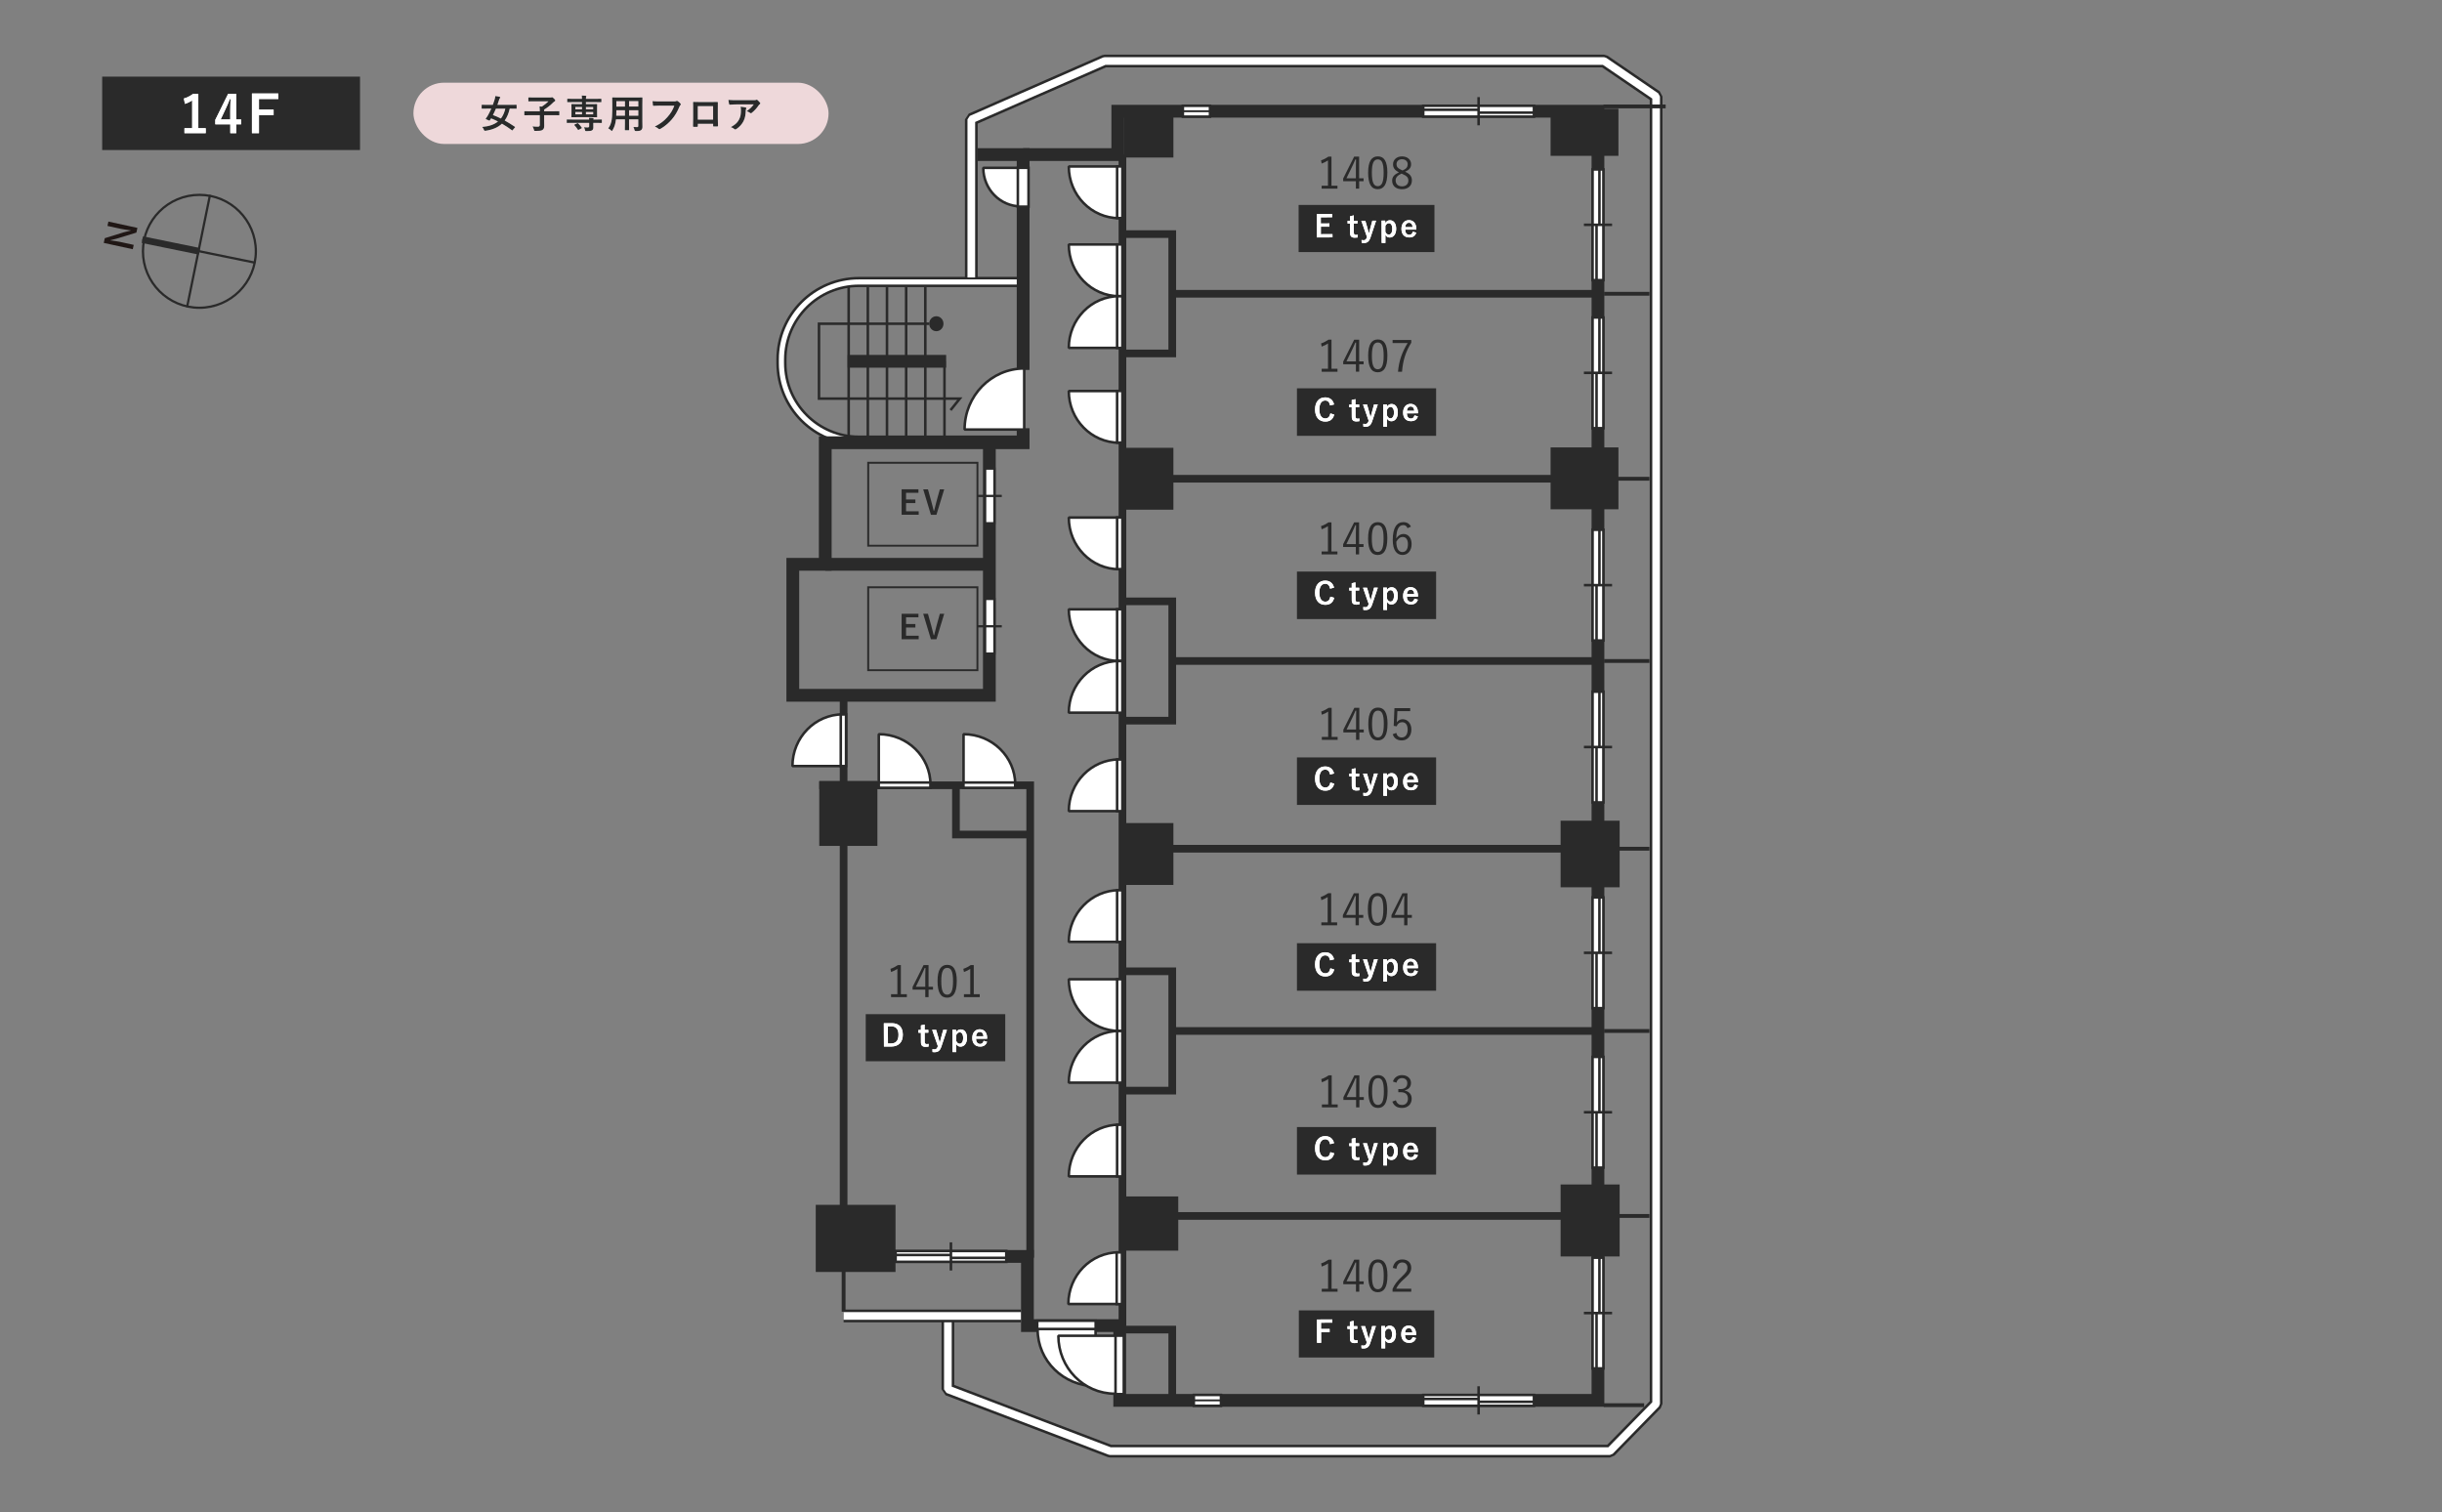 <?xml version="1.0" encoding="UTF-8"?><svg id="_文字" xmlns="http://www.w3.org/2000/svg" viewBox="0 0 956 592"><rect x="0" y="0" width="956" height="592" fill="#808080" stroke="none"/><defs><style>.cls-1,.cls-2,.cls-3,.cls-4,.cls-5,.cls-6,.cls-7,.cls-8,.cls-9,.cls-10,.cls-11,.cls-12,.cls-13{fill:none;}.cls-1,.cls-2,.cls-3,.cls-4,.cls-5,.cls-6,.cls-7,.cls-14,.cls-15,.cls-16,.cls-17,.cls-9,.cls-10,.cls-11,.cls-13{stroke:#2a2a2a;}.cls-1,.cls-3,.cls-4,.cls-5,.cls-6,.cls-9,.cls-10,.cls-11,.cls-12{stroke-miterlimit:10;}.cls-3,.cls-13{stroke-width:5px;}.cls-4{stroke-width:4px;}.cls-5{stroke-width:2.63px;}.cls-6,.cls-8{stroke-width:3px;}.cls-18{fill:#eed8da;}.cls-19{fill:#292a2a;}.cls-7,.cls-17{stroke-width:.88px;}.cls-20,.cls-14,.cls-15,.cls-16,.cls-17{fill:#fff;}.cls-8,.cls-15,.cls-13{stroke-miterlimit:1;}.cls-8,.cls-12{stroke:#fff;}.cls-21{fill:#2a2a2a;}.cls-16,.cls-10{stroke-width:.75px;}.cls-9{stroke-width:.88px;}.cls-11{stroke-width:1.5px;}.cls-12{stroke-width:2px;}.cls-22{fill:#201715;}</style></defs><circle class="cls-9" cx="78.06" cy="98.39" r="22.1"/><line class="cls-9" x1="55.72" y1="93.82" x2="99.71" y2="102.81"/><line class="cls-9" x1="82.21" y1="76.32" x2="73.22" y2="120.31"/><line class="cls-5" x1="55.72" y1="93.82" x2="78.06" y2="98.39"/><path class="cls-22" d="M40.62,95.09l.4-1.84,7.49-2.32,2.67-.66.02-.08c-1.19-.16-2.6-.32-3.83-.59l-5.3-1.15.37-1.7,11.36,2.47-.4,1.84-7.52,2.31-2.64.67-.02.08c1.19.16,2.54.31,3.77.58l5.36,1.17-.37,1.7-11.36-2.47Z"/><rect class="cls-21" x="40" y="30" width="100.94" height="28.74"/><path class="cls-20" d="M77.64,50.19h2.89v1.94h-8.32v-1.94h3.03v-10.88c-.77.52-1.74,1-2.85,1.36l-.4-2.1c1.33-.38,2.52-1.02,3.59-1.8h2.06v13.42Z"/><path class="cls-20" d="M77.64,50.19h2.89v1.94h-8.32v-1.94h3.03v-10.88c-.77.52-1.74,1-2.85,1.36l-.4-2.1c1.33-.38,2.52-1.02,3.59-1.8h2.06v13.42Z"/><path class="cls-20" d="M92.48,46.79h1.92v1.88h-1.92v3.46h-2.32v-3.46h-5.87v-1.76l5.01-10.14h3.19v10.02ZM90.15,43.43c0-1.62.06-3.14.12-4.68h-.28c-.5,1.32-1.09,2.66-1.72,4l-1.9,4.04h3.78v-3.36Z"/><path class="cls-20" d="M92.48,46.79h1.92v1.88h-1.92v3.46h-2.32v-3.46h-5.87v-1.76l5.01-10.14h3.19v10.02ZM90.15,43.43c0-1.62.06-3.14.12-4.68h-.28c-.5,1.32-1.09,2.66-1.72,4l-1.9,4.04h3.78v-3.36Z"/><path class="cls-20" d="M108.95,38.75h-7.57v4.18h5.73v2.14h-5.73v7.06h-2.75v-15.52h10.32v2.14Z"/><path class="cls-20" d="M108.95,38.75h-7.57v4.18h5.73v2.14h-5.73v7.06h-2.75v-15.52h10.32v2.14Z"/><rect class="cls-18" x="161.85" y="32.37" width="162.52" height="24" rx="12" ry="12"/><path class="cls-20" d="M200.75,50.91c-.14.18-.18.2-.32.09-1.26-.93-2.57-1.8-3.93-2.58-1.54,1.45-3.62,2.35-6.38,2.76-.15.01-.26.01-.34.01-.15,0-.22-.11-.34-.41-.18-.44-.45-.84-.68-1.08,2.7-.23,4.72-.93,6.2-2.14-.89-.46-1.79-.86-2.7-1.22-.15.24-.34.53-.51.78-.11.15-.14.15-.32.06l-1.11-.49c-.2-.08-.23-.14-.12-.29.37-.49.66-.95.88-1.33.42-.76.85-1.63,1.25-2.54h-1.67c-1.37,0-1.83.03-1.93.03-.15,0-.17-.01-.17-.17v-1.19c0-.17.02-.18.17-.18.09,0,.55.03,1.93.03h2.28c.26-.67.48-1.33.66-1.94.15-.52.26-1.02.32-1.5.6.06,1.2.17,1.66.29.2.05.26.14.26.26,0,.11-.06.18-.17.31-.12.15-.2.35-.32.7-.2.64-.42,1.27-.63,1.88h5.41c1.37,0,1.83-.03,1.93-.03.17,0,.19.01.19.18v1.19c0,.15-.02.17-.19.17-.09,0-.55-.03-1.93-.03h-.59c-.42,1.86-1.05,3.39-1.96,4.64,1.31.72,2.63,1.56,3.99,2.47.14.09.12.12-.02.29l-.82.96ZM194.14,42.54c-.37.89-.76,1.71-1.17,2.5,1.05.38,2.08.84,3.13,1.36.8-1.04,1.37-2.32,1.73-3.86h-3.68Z"/><path class="cls-20" d="M200.75,50.91c-.14.18-.18.2-.32.09-1.26-.93-2.57-1.8-3.93-2.58-1.54,1.45-3.62,2.35-6.38,2.76-.15.01-.26.01-.34.01-.15,0-.22-.11-.34-.41-.18-.44-.45-.84-.68-1.08,2.7-.23,4.72-.93,6.2-2.14-.89-.46-1.79-.86-2.7-1.22-.15.24-.34.53-.51.78-.11.15-.14.15-.32.06l-1.11-.49c-.2-.08-.23-.14-.12-.29.37-.49.66-.95.88-1.33.42-.76.85-1.63,1.25-2.54h-1.67c-1.37,0-1.83.03-1.93.03-.15,0-.17-.01-.17-.17v-1.19c0-.17.02-.18.17-.18.09,0,.55.03,1.93.03h2.28c.26-.67.48-1.33.66-1.94.15-.52.26-1.02.32-1.5.6.06,1.2.17,1.66.29.2.05.26.14.26.26,0,.11-.06.18-.17.31-.12.15-.2.35-.32.7-.2.64-.42,1.27-.63,1.88h5.41c1.37,0,1.83-.03,1.93-.03.17,0,.19.01.19.18v1.19c0,.15-.02.17-.19.17-.09,0-.55-.03-1.93-.03h-.59c-.42,1.86-1.05,3.39-1.96,4.64,1.31.72,2.63,1.56,3.99,2.47.14.09.12.12-.02.29l-.82.96ZM194.14,42.54c-.37.89-.76,1.71-1.17,2.5,1.05.38,2.08.84,3.13,1.36.8-1.04,1.37-2.32,1.73-3.86h-3.68Z"/><path class="cls-20" d="M207.37,45.1c-1.37,0-1.85.03-1.94.03-.15,0-.17-.02-.17-.17v-1.25c0-.15.02-.17.17-.17.09,0,.57.03,1.94.03h3.96c-.02-.7-.03-1.24-.12-1.91.29.03.62.05.92.09.99-.64,1.88-1.37,2.6-2.09h-5.59c-1.51,0-2.03.03-2.13.03-.15,0-.17-.02-.17-.17v-1.21c0-.15.02-.17.17-.17.09,0,.62.03,2.13.03h6.53c.11,0,.22-.05.26-.06.05-.02.09-.05.2-.05.09,0,.22.05.68.49.48.47.57.63.57.79,0,.14-.09.24-.26.34-.17.09-.37.23-.66.53-.86.87-2.03,1.85-3.44,2.69v.66h3.84c1.37,0,1.85-.03,1.94-.03.15,0,.17.02.17.17v1.25c0,.15-.02.17-.17.17-.09,0-.57-.03-1.94-.03h-3.84v1.74c0,1.12.03,1.88.03,2.41,0,.89-.22,1.28-.65,1.6-.45.34-1.12.4-2.79.4-.48,0-.48.02-.58-.47-.14-.47-.35-.93-.57-1.28.6.06,1.12.11,2.14.11.49,0,.72-.21.72-.75v-3.76h-3.96Z"/><path class="cls-20" d="M207.37,45.1c-1.37,0-1.85.03-1.94.03-.15,0-.17-.02-.17-.17v-1.25c0-.15.02-.17.17-.17.09,0,.57.03,1.94.03h3.96c-.02-.7-.03-1.24-.12-1.91.29.03.62.05.92.09.99-.64,1.88-1.37,2.6-2.09h-5.59c-1.51,0-2.03.03-2.13.03-.15,0-.17-.02-.17-.17v-1.21c0-.15.02-.17.17-.17.09,0,.62.03,2.13.03h6.53c.11,0,.22-.05.26-.06.05-.02.09-.05.2-.05.09,0,.22.05.68.49.48.47.57.63.57.79,0,.14-.09.24-.26.34-.17.09-.37.23-.66.53-.86.87-2.03,1.85-3.44,2.69v.66h3.84c1.37,0,1.85-.03,1.94-.03.15,0,.17.02.17.17v1.25c0,.15-.02.17-.17.17-.09,0-.57-.03-1.94-.03h-3.84v1.74c0,1.12.03,1.88.03,2.41,0,.89-.22,1.28-.65,1.6-.45.34-1.12.4-2.79.4-.48,0-.48.02-.58-.47-.14-.47-.35-.93-.57-1.28.6.06,1.12.11,2.14.11.49,0,.72-.21.72-.75v-3.76h-3.96Z"/><path class="cls-20" d="M230.65,46.8c-.01-.24-.05-.43-.09-.69.57.02,1.16.03,1.62.11.14.01.22.09.22.17s-.03.14-.08.23c-.03.06-.05.11-.06.18h1.28c1.37,0,1.83-.03,1.93-.03.15,0,.15.01.15.17v1.01c0,.17,0,.18-.15.18-.09,0-.55-.03-1.93-.03h-1.28v.21c0,.61.01,1.08.01,1.62,0,.58-.18.93-.57,1.13-.32.17-.82.27-2.08.27-.46,0-.48,0-.57-.35-.11-.49-.28-.92-.43-1.15.55.05,1.09.06,1.4.06.45,0,.63-.14.63-.49v-1.31h-6.69c-1.37,0-1.83.03-1.93.03-.15,0-.15-.02-.15-.18v-1.01c0-.15,0-.17.15-.17.09,0,.55.03,1.93.03h6.69ZM226.02,45.87c-1.51,0-2.05.03-2.14.03-.17,0-.18-.02-.18-.17,0-.11.03-.49.03-1.38v-2.02c0-.93-.03-1.31-.03-1.42,0-.15.02-.17.18-.17.09,0,.63.03,2.14.03h1.82v-.79h-3.65c-1.39,0-1.87.03-1.96.03-.15,0-.17-.01-.17-.17v-.99c0-.17.02-.18.17-.18.09,0,.57.03,1.96.03h3.65c-.02-.55-.03-.92-.09-1.3.54.02,1.06.05,1.59.11.14.02.2.06.2.15,0,.12-.05.2-.08.31-.05.11-.08.29-.08.73h3.92c1.4,0,1.88-.03,1.97-.03.15,0,.17.02.17.18v.99c0,.15-.02.17-.17.17-.09,0-.57-.03-1.97-.03h-3.92v.79h2.07c1.51,0,2.05-.03,2.16-.03.15,0,.17.02.17.17,0,.09-.03.49-.03,1.38v2.06c0,.89.03,1.28.03,1.38,0,.15-.02.17-.17.17-.11,0-.65-.03-2.16-.03h-5.42ZM225.98,48.26c.18-.09.21-.08.34.03.51.49,1.03,1.08,1.43,1.68.09.14.06.18-.12.28l-1.08.56c-.18.11-.21.12-.31-.03-.4-.67-.88-1.27-1.37-1.76-.12-.14-.09-.18.08-.27l1.03-.49ZM227.84,42.78v-.89h-2.6v.89h2.6ZM227.84,44.77v-.92h-2.6v.92h2.6ZM229.38,41.9v.89h2.84v-.89h-2.84ZM232.22,43.85h-2.84v.92h2.84v-.92Z"/><path class="cls-20" d="M230.65,46.8c-.01-.24-.05-.43-.09-.69.57.02,1.16.03,1.62.11.14.01.22.09.22.17s-.03.14-.08.23c-.03.06-.05.11-.06.18h1.28c1.37,0,1.83-.03,1.93-.03.15,0,.15.01.15.17v1.01c0,.17,0,.18-.15.18-.09,0-.55-.03-1.93-.03h-1.28v.21c0,.61.01,1.08.01,1.62,0,.58-.18.93-.57,1.13-.32.17-.82.27-2.08.27-.46,0-.48,0-.57-.35-.11-.49-.28-.92-.43-1.15.55.05,1.09.06,1.4.06.45,0,.63-.14.63-.49v-1.31h-6.69c-1.37,0-1.83.03-1.93.03-.15,0-.15-.02-.15-.18v-1.01c0-.15,0-.17.15-.17.09,0,.55.03,1.93.03h6.69ZM226.02,45.87c-1.51,0-2.05.03-2.14.03-.17,0-.18-.02-.18-.17,0-.11.03-.49.03-1.38v-2.02c0-.93-.03-1.31-.03-1.42,0-.15.02-.17.18-.17.09,0,.63.03,2.14.03h1.82v-.79h-3.65c-1.39,0-1.87.03-1.96.03-.15,0-.17-.01-.17-.17v-.99c0-.17.02-.18.17-.18.09,0,.57.03,1.96.03h3.65c-.02-.55-.03-.92-.09-1.3.54.02,1.06.05,1.59.11.14.02.2.06.2.15,0,.12-.05.2-.08.31-.05.11-.08.29-.08.73h3.92c1.4,0,1.88-.03,1.97-.03.15,0,.17.02.17.18v.99c0,.15-.02.17-.17.17-.09,0-.57-.03-1.97-.03h-3.92v.79h2.07c1.51,0,2.05-.03,2.16-.03.15,0,.17.02.17.17,0,.09-.03.49-.03,1.38v2.06c0,.89.03,1.28.03,1.38,0,.15-.02.17-.17.17-.11,0-.65-.03-2.16-.03h-5.42ZM225.98,48.26c.18-.09.21-.08.34.03.51.49,1.03,1.08,1.43,1.68.09.14.06.18-.12.28l-1.08.56c-.18.11-.21.12-.31-.03-.4-.67-.88-1.27-1.37-1.76-.12-.14-.09-.18.08-.27l1.03-.49ZM227.84,42.78v-.89h-2.6v.89h2.6ZM227.84,44.77v-.92h-2.6v.92h2.6ZM229.38,41.9v.89h2.84v-.89h-2.84ZM232.22,43.85h-2.84v.92h2.84v-.92Z"/><path class="cls-20" d="M251.47,47.56c0,.7.03,1.48.03,2.11,0,.57-.15.95-.51,1.24-.29.26-.75.4-2.03.4q-.48,0-.57-.44c-.11-.49-.25-.84-.43-1.16.63.05.92.06,1.43.06.35,0,.49-.15.49-.5v-2.54h-3.62v1.82c0,1.48.03,2.17.03,2.26,0,.15-.02.17-.17.17h-1.33c-.15,0-.17-.02-.17-.17,0-.11.03-.78.03-2.26v-1.82h-3.51c-.22,1.89-.63,3.07-1.34,4.23-.12.21-.2.31-.28.31s-.15-.08-.32-.24c-.37-.37-.72-.6-1.09-.78,1.12-1.44,1.59-3.25,1.59-6.93v-2.5c0-1.59-.03-2.41-.03-2.5,0-.17.01-.18.18-.18.09,0,.63.03,2.11.03h7.24c1.5,0,2.02-.03,2.13-.03.15,0,.17.02.17.18,0,.09-.03.92-.03,2.5v6.77ZM244.66,45.3v-2.15h-3.36v.17c0,.73-.01,1.39-.05,1.99h3.41ZM244.66,41.73v-2.12h-3.36v2.12h3.36ZM246.27,39.6v2.12h3.62v-2.12h-3.62ZM249.89,45.3v-2.15h-3.62v2.15h3.62Z"/><path class="cls-20" d="M251.47,47.56c0,.7.03,1.48.03,2.11,0,.57-.15.95-.51,1.24-.29.26-.75.4-2.03.4q-.48,0-.57-.44c-.11-.49-.25-.84-.43-1.16.63.05.92.06,1.43.06.35,0,.49-.15.49-.5v-2.54h-3.62v1.82c0,1.48.03,2.17.03,2.26,0,.15-.02.17-.17.17h-1.33c-.15,0-.17-.02-.17-.17,0-.11.03-.78.03-2.26v-1.82h-3.51c-.22,1.89-.63,3.07-1.34,4.23-.12.21-.2.31-.28.31s-.15-.08-.32-.24c-.37-.37-.72-.6-1.09-.78,1.12-1.44,1.59-3.25,1.59-6.93v-2.5c0-1.59-.03-2.41-.03-2.5,0-.17.01-.18.18-.18.09,0,.63.03,2.11.03h7.24c1.5,0,2.02-.03,2.13-.03.15,0,.17.02.17.18,0,.09-.03.92-.03,2.5v6.77ZM244.66,45.3v-2.15h-3.36v.17c0,.73-.01,1.39-.05,1.99h3.41ZM244.66,41.73v-2.12h-3.36v2.12h3.36ZM246.27,39.6v2.12h3.62v-2.12h-3.62ZM249.89,45.3v-2.15h-3.62v2.15h3.62Z"/><path class="cls-20" d="M258.43,41.35c-1,0-1.88.05-2.54.08-.2.02-.26-.09-.29-.3-.05-.31-.11-1.1-.14-1.54.69.08,1.51.11,2.96.11h5.5c.46,0,.63-.03.85-.15.08-.05.15-.06.23-.06.09,0,.18.03.29.08.42.26.83.64,1.12,1.01.08.09.11.17.11.26,0,.14-.08.26-.22.38-.14.14-.22.29-.35.6-.75,1.8-1.7,3.48-2.99,4.96-1.33,1.5-2.82,2.76-4.38,3.63-.14.09-.28.14-.42.14-.12,0-.26-.05-.39-.17-.35-.34-.86-.61-1.43-.84,2.25-1.13,3.62-2.18,5.04-3.82,1.2-1.36,1.99-2.66,2.6-4.35h-5.56Z"/><path class="cls-20" d="M258.43,41.35c-1,0-1.88.05-2.54.08-.2.02-.26-.09-.29-.3-.05-.31-.11-1.1-.14-1.54.69.08,1.51.11,2.96.11h5.5c.46,0,.63-.03.85-.15.08-.05.15-.06.23-.06.09,0,.18.03.29.08.42.26.83.64,1.12,1.01.08.09.11.17.11.26,0,.14-.08.26-.22.38-.14.14-.22.29-.35.6-.75,1.8-1.7,3.48-2.99,4.96-1.33,1.5-2.82,2.76-4.38,3.63-.14.09-.28.14-.42.14-.12,0-.26-.05-.39-.17-.35-.34-.86-.61-1.43-.84,2.25-1.13,3.62-2.18,5.04-3.82,1.2-1.36,1.99-2.66,2.6-4.35h-5.56Z"/><path class="cls-20" d="M273.19,48.45v.9c0,.26-.06.29-.34.31-.39.01-.83.01-1.22,0-.26-.02-.34-.05-.32-.23.02-.79.05-1.88.05-3.04v-3.74c0-.83.02-1.65-.03-2.54,0-.15.06-.21.17-.21.82.05,1.73.05,2.76.05h3.67c1,0,2.17,0,2.9-.03.17,0,.22.08.2.31,0,.75-.02,1.57-.02,2.47v3.65c0,1.33.05,2.08.08,2.9,0,.21-.08.26-.29.26-.46.02-.96.02-1.42,0-.18,0-.2-.03-.2-.24v-.81h-5.98ZM279.17,41.56h-6v5.27h6v-5.27Z"/><path class="cls-20" d="M273.19,48.45v.9c0,.26-.06.29-.34.31-.39.01-.83.01-1.22,0-.26-.02-.34-.05-.32-.23.02-.79.05-1.88.05-3.04v-3.74c0-.83.02-1.65-.03-2.54,0-.15.06-.21.17-.21.82.05,1.73.05,2.76.05h3.67c1,0,2.17,0,2.9-.03.17,0,.22.08.2.31,0,.75-.02,1.57-.02,2.47v3.65c0,1.33.05,2.08.08,2.9,0,.21-.08.26-.29.26-.46.02-.96.02-1.42,0-.18,0-.2-.03-.2-.24v-.81h-5.98ZM279.17,41.56h-6v5.27h6v-5.27Z"/><path class="cls-20" d="M288.45,40.87c-.88,0-1.82.06-2.73.12-.18.02-.25-.09-.28-.23-.12-.43-.22-1.19-.28-1.65,1.05.08,1.9.11,3.13.11h6.61c.65,0,.91-.03,1.06-.09.08-.03.22-.11.29-.11.12,0,.25.09.35.21.34.29.63.61.92.96.08.09.12.18.12.28,0,.12-.08.23-.22.32-.17.12-.29.28-.42.44-.72,1.08-1.68,2.14-2.71,2.95-.09.09-.2.14-.32.14s-.26-.06-.37-.15c-.38-.31-.77-.47-1.28-.63,1.23-.92,1.99-1.57,2.76-2.67h-6.66ZM289.31,46.83c.59-1.08.76-2.12.76-3.6,0-.57-.03-.92-.15-1.44.75.08,1.56.18,1.99.29.2.05.26.15.26.29,0,.09-.03.18-.08.28-.11.21-.12.37-.14.63-.05,1.48-.2,2.84-.91,4.2-.6,1.15-1.53,2.23-2.8,3.04-.14.09-.28.15-.43.15-.11,0-.22-.05-.31-.14-.37-.32-.82-.57-1.4-.78,1.68-.87,2.56-1.7,3.22-2.92Z"/><path class="cls-20" d="M288.45,40.87c-.88,0-1.82.06-2.73.12-.18.02-.25-.09-.28-.23-.12-.43-.22-1.19-.28-1.65,1.05.08,1.9.11,3.13.11h6.61c.65,0,.91-.03,1.06-.09.08-.03.22-.11.29-.11.12,0,.25.09.35.21.34.29.63.61.92.96.08.09.12.18.12.28,0,.12-.08.23-.22.32-.17.12-.29.28-.42.44-.72,1.08-1.68,2.14-2.71,2.95-.09.09-.2.14-.32.14s-.26-.06-.37-.15c-.38-.31-.77-.47-1.28-.63,1.23-.92,1.99-1.57,2.76-2.67h-6.66ZM289.31,46.83c.59-1.08.76-2.12.76-3.6,0-.57-.03-.92-.15-1.44.75.08,1.56.18,1.99.29.2.05.26.15.26.29,0,.09-.03.18-.08.28-.11.21-.12.37-.14.63-.05,1.48-.2,2.84-.91,4.2-.6,1.15-1.53,2.23-2.8,3.04-.14.09-.28.15-.43.15-.11,0-.22-.05-.31-.14-.37-.32-.82-.57-1.4-.78,1.68-.87,2.56-1.7,3.22-2.92Z"/><path class="cls-19" d="M200.75,50.91c-.14.18-.18.2-.32.09-1.26-.93-2.57-1.8-3.93-2.58-1.54,1.45-3.62,2.35-6.38,2.76-.15.01-.26.01-.34.01-.15,0-.22-.11-.34-.41-.18-.44-.45-.84-.68-1.08,2.7-.23,4.72-.93,6.2-2.14-.89-.46-1.79-.86-2.7-1.22-.15.24-.34.53-.51.78-.11.15-.14.15-.32.06l-1.11-.49c-.2-.08-.23-.14-.12-.29.37-.49.66-.95.88-1.33.42-.76.85-1.63,1.25-2.54h-1.67c-1.37,0-1.83.03-1.93.03-.15,0-.17-.01-.17-.17v-1.19c0-.17.02-.18.17-.18.09,0,.55.03,1.93.03h2.28c.26-.67.48-1.33.66-1.94.15-.52.26-1.02.32-1.5.6.06,1.2.17,1.66.29.2.05.26.14.26.26,0,.11-.06.18-.17.31-.12.15-.2.35-.32.7-.2.64-.42,1.27-.63,1.88h5.41c1.37,0,1.83-.03,1.93-.03.17,0,.19.01.19.18v1.19c0,.15-.02.17-.19.17-.09,0-.55-.03-1.93-.03h-.59c-.42,1.86-1.05,3.39-1.96,4.64,1.31.72,2.63,1.56,3.99,2.47.14.09.12.12-.02.29l-.82.96ZM194.14,42.54c-.37.89-.76,1.71-1.17,2.5,1.05.38,2.08.84,3.13,1.36.8-1.04,1.37-2.32,1.73-3.86h-3.68Z"/><path class="cls-19" d="M207.37,45.1c-1.37,0-1.85.03-1.94.03-.15,0-.17-.02-.17-.17v-1.25c0-.15.02-.17.17-.17.09,0,.57.03,1.94.03h3.96c-.02-.7-.03-1.24-.12-1.91.29.03.62.05.92.09.99-.64,1.88-1.37,2.6-2.09h-5.59c-1.51,0-2.03.03-2.13.03-.15,0-.17-.02-.17-.17v-1.21c0-.15.02-.17.17-.17.09,0,.62.03,2.13.03h6.53c.11,0,.22-.05.26-.06.05-.02.09-.05.2-.05.09,0,.22.05.68.49.48.47.57.63.57.79,0,.14-.09.24-.26.34-.17.09-.37.23-.66.53-.86.87-2.03,1.85-3.44,2.69v.66h3.84c1.37,0,1.85-.03,1.94-.03.15,0,.17.02.17.17v1.25c0,.15-.02.17-.17.17-.09,0-.57-.03-1.94-.03h-3.84v1.74c0,1.12.03,1.88.03,2.41,0,.89-.22,1.28-.65,1.6-.45.34-1.12.4-2.79.4-.48,0-.48.02-.58-.47-.14-.47-.35-.93-.57-1.28.6.06,1.12.11,2.14.11.49,0,.72-.21.72-.75v-3.76h-3.96Z"/><path class="cls-19" d="M230.65,46.8c-.01-.24-.05-.43-.09-.69.57.02,1.16.03,1.62.11.14.01.22.09.22.17s-.03.14-.08.23c-.03.06-.05.11-.06.18h1.28c1.37,0,1.83-.03,1.93-.03.15,0,.15.01.15.17v1.01c0,.17,0,.18-.15.18-.09,0-.55-.03-1.93-.03h-1.28v.21c0,.61.01,1.08.01,1.62,0,.58-.18.93-.57,1.13-.32.17-.82.27-2.08.27-.46,0-.48,0-.57-.35-.11-.49-.28-.92-.43-1.15.55.05,1.09.06,1.4.06.45,0,.63-.14.63-.49v-1.31h-6.69c-1.37,0-1.83.03-1.93.03-.15,0-.15-.02-.15-.18v-1.01c0-.15,0-.17.15-.17.09,0,.55.03,1.93.03h6.69ZM226.02,45.87c-1.51,0-2.05.03-2.14.03-.17,0-.18-.02-.18-.17,0-.11.03-.49.03-1.38v-2.02c0-.93-.03-1.31-.03-1.42,0-.15.02-.17.18-.17.09,0,.63.03,2.14.03h1.82v-.79h-3.65c-1.39,0-1.87.03-1.96.03-.15,0-.17-.01-.17-.17v-.99c0-.17.02-.18.17-.18.09,0,.57.03,1.96.03h3.65c-.02-.55-.03-.92-.09-1.3.54.02,1.06.05,1.59.11.14.02.2.06.2.15,0,.12-.05.2-.08.31-.05.11-.08.29-.08.73h3.92c1.4,0,1.88-.03,1.97-.03.15,0,.17.02.17.18v.99c0,.15-.02.17-.17.17-.09,0-.57-.03-1.97-.03h-3.92v.79h2.07c1.51,0,2.05-.03,2.16-.03.15,0,.17.02.17.17,0,.09-.03.49-.03,1.38v2.06c0,.89.03,1.28.03,1.38,0,.15-.02.17-.17.17-.11,0-.65-.03-2.16-.03h-5.42ZM225.98,48.26c.18-.09.21-.08.34.03.51.49,1.03,1.08,1.43,1.68.09.14.06.18-.12.28l-1.08.56c-.18.11-.21.12-.31-.03-.4-.67-.88-1.27-1.37-1.76-.12-.14-.09-.18.08-.27l1.03-.49ZM227.84,42.78v-.89h-2.6v.89h2.6ZM227.84,44.77v-.92h-2.6v.92h2.6ZM229.38,41.9v.89h2.84v-.89h-2.84ZM232.22,43.85h-2.84v.92h2.84v-.92Z"/><path class="cls-19" d="M251.47,47.56c0,.7.03,1.48.03,2.11,0,.57-.15.95-.51,1.24-.29.26-.75.4-2.03.4q-.48,0-.57-.44c-.11-.49-.25-.84-.43-1.16.63.05.92.06,1.43.06.35,0,.49-.15.49-.5v-2.54h-3.62v1.82c0,1.48.03,2.17.03,2.26,0,.15-.02.17-.17.17h-1.33c-.15,0-.17-.02-.17-.17,0-.11.03-.78.03-2.26v-1.82h-3.51c-.22,1.89-.63,3.07-1.34,4.23-.12.21-.2.31-.28.31s-.15-.08-.32-.24c-.37-.37-.72-.6-1.09-.78,1.12-1.44,1.59-3.25,1.59-6.93v-2.5c0-1.59-.03-2.41-.03-2.5,0-.17.01-.18.18-.18.09,0,.63.03,2.11.03h7.24c1.5,0,2.02-.03,2.13-.03.15,0,.17.02.17.18,0,.09-.03.92-.03,2.5v6.77ZM244.66,45.3v-2.15h-3.36v.17c0,.73-.01,1.39-.05,1.99h3.41ZM244.66,41.73v-2.12h-3.36v2.12h3.36ZM246.27,39.6v2.12h3.62v-2.12h-3.62ZM249.89,45.3v-2.15h-3.62v2.15h3.62Z"/><path class="cls-19" d="M258.43,41.35c-1,0-1.88.05-2.54.08-.2.02-.26-.09-.29-.3-.05-.31-.11-1.1-.14-1.54.69.08,1.51.11,2.96.11h5.5c.46,0,.63-.03.85-.15.08-.05.15-.06.23-.06.09,0,.18.03.29.08.42.26.83.64,1.12,1.01.08.09.11.17.11.26,0,.14-.08.26-.22.38-.14.14-.22.29-.35.6-.75,1.8-1.7,3.48-2.99,4.96-1.33,1.5-2.82,2.76-4.38,3.63-.14.09-.28.14-.42.14-.12,0-.26-.05-.39-.17-.35-.34-.86-.61-1.43-.84,2.25-1.13,3.62-2.18,5.04-3.82,1.2-1.36,1.99-2.66,2.6-4.35h-5.56Z"/><path class="cls-19" d="M273.19,48.45v.9c0,.26-.06.29-.34.31-.39.01-.83.01-1.22,0-.26-.02-.34-.05-.32-.23.02-.79.05-1.88.05-3.04v-3.74c0-.83.02-1.65-.03-2.54,0-.15.06-.21.17-.21.82.05,1.73.05,2.76.05h3.67c1,0,2.17,0,2.9-.03.17,0,.22.08.2.31,0,.75-.02,1.57-.02,2.47v3.65c0,1.33.05,2.08.08,2.9,0,.21-.08.26-.29.26-.46.02-.96.02-1.42,0-.18,0-.2-.03-.2-.24v-.81h-5.98ZM279.17,41.56h-6v5.27h6v-5.27Z"/><path class="cls-19" d="M288.45,40.87c-.88,0-1.82.06-2.73.12-.18.02-.25-.09-.28-.23-.12-.43-.22-1.19-.28-1.65,1.05.08,1.9.11,3.13.11h6.61c.65,0,.91-.03,1.06-.09.08-.03.22-.11.29-.11.12,0,.25.09.35.21.34.29.63.61.92.96.08.09.12.18.12.28,0,.12-.08.23-.22.32-.17.12-.29.28-.42.44-.72,1.08-1.68,2.14-2.71,2.95-.09.09-.2.14-.32.14s-.26-.06-.37-.15c-.38-.31-.77-.47-1.28-.63,1.23-.92,1.99-1.57,2.76-2.67h-6.66ZM289.31,46.83c.59-1.08.76-2.12.76-3.6,0-.57-.03-.92-.15-1.44.75.08,1.56.18,1.99.29.2.05.26.15.26.29,0,.09-.03.18-.08.28-.11.21-.12.37-.14.63-.05,1.48-.2,2.84-.91,4.2-.6,1.15-1.53,2.23-2.8,3.04-.14.09-.28.15-.43.15-.11,0-.22-.05-.31-.14-.37-.32-.82-.57-1.4-.78,1.68-.87,2.56-1.7,3.22-2.92Z"/><path class="cls-4" d="M399.25,172.5h-62.98c-16.76,0-30.35-13.59-30.35-30.35v-1.4c0-16.76,13.59-30.35,30.35-30.35h24.41s38.57,0,38.57,0"/><path class="cls-12" d="M399.25,172.5h-62.98c-16.76,0-30.35-13.59-30.35-30.35v-1.4c0-16.76,13.59-30.35,30.35-30.35h24.41s38.57,0,38.57,0"/><line class="cls-3" x1="331.85" y1="141.45" x2="370.4" y2="141.45"/><line class="cls-1" x1="332.24" y1="170.66" x2="332.24" y2="112.44"/><line class="cls-1" x1="339.74" y1="170.66" x2="339.74" y2="112.44"/><line class="cls-1" x1="347.24" y1="170.66" x2="347.24" y2="112.44"/><line class="cls-1" x1="354.74" y1="170.66" x2="354.74" y2="112.44"/><line class="cls-1" x1="362.24" y1="170.66" x2="362.24" y2="112.44"/><line class="cls-1" x1="369.75" y1="170.66" x2="369.75" y2="141.45"/><ellipse class="cls-21" cx="366.56" cy="126.74" rx="2.8" ry="2.93"/><polyline class="cls-1" points="363.76 126.74 320.62 126.74 320.62 156.06 375.75 156.06 372.13 160.57"/><polyline class="cls-3" points="400.54 60.52 437.6 60.52 437.6 43.54 625.57 43.54 625.57 395.74 625.57 542.72 625.57 548.25 449.69 548.25 438.35 548.25 438.35 518.98 402.22 518.98 402.22 491.9 330.26 491.9"/><polyline class="cls-3" points="382.78 60.52 400.54 60.52 400.54 144.82"/><line class="cls-3" x1="323.07" y1="220.93" x2="387.32" y2="220.93"/><line class="cls-6" x1="439.42" y1="518.98" x2="439.42" y2="60.52"/><line class="cls-6" x1="459.82" y1="476.05" x2="625.57" y2="476.05"/><line class="cls-6" x1="459.82" y1="403.63" x2="625.57" y2="403.63"/><line class="cls-6" x1="455.23" y1="332.28" x2="625.57" y2="332.28"/><line class="cls-6" x1="459.82" y1="258.78" x2="625.57" y2="258.78"/><line class="cls-6" x1="456.04" y1="187.43" x2="625.57" y2="187.43"/><line class="cls-6" x1="459.82" y1="115.01" x2="625.57" y2="115.01"/><line class="cls-6" x1="330.26" y1="272.24" x2="330.26" y2="491.9"/><polyline class="cls-6" points="403.3 492.38 403.3 317.96 403.3 307.44 402.22 307.44 320.73 307.44"/><polyline class="cls-3" points="400.54 167.65 400.54 171.63 400.54 173.33 333.35 173.33 323.07 173.33 323.07 220.93 310.37 220.93 310.37 272.21 318.47 272.21 387.32 272.21 387.32 173.51"/><polyline class="cls-13" points="380.25 108.62 380.25 46.76 432.46 23.88 627.96 23.88 648.34 37.79 648.34 41.72 648.34 549.6 630.26 568.12 434.56 568.12 371.08 543.93 371.08 515.21"/><polyline class="cls-8" points="380.25 108.62 380.25 46.76 432.46 23.88 627.96 23.88 648.34 37.79 648.34 41.72 648.34 549.6 630.26 568.12 434.56 568.12 371.08 543.93 371.08 515.21"/><line class="cls-13" x1="399.65" y1="515.2" x2="330.26" y2="515.2"/><line class="cls-8" x1="399.65" y1="515.2" x2="330.26" y2="515.2"/><polyline class="cls-6" points="374.24 307.2 374.24 326.72 403.3 326.72"/><polyline class="cls-6" points="439.4 520.54 458.92 520.54 458.92 549.6"/><polyline class="cls-6" points="439.4 91.65 458.92 91.65 458.92 117.28 458.92 138.37 439.71 138.37"/><polyline class="cls-6" points="439.4 235.43 458.92 235.43 458.92 261.05 458.92 282.14 439.71 282.14"/><polyline class="cls-6" points="439.4 380.27 458.92 380.27 458.92 405.9 458.92 426.99 439.71 426.99"/><line class="cls-11" x1="330.26" y1="490.11" x2="330.26" y2="513.54"/><line class="cls-11" x1="643.65" y1="550.13" x2="627.85" y2="550.13"/><line class="cls-11" x1="645.72" y1="476.05" x2="627.96" y2="476.05"/><line class="cls-11" x1="645.72" y1="403.63" x2="627.96" y2="403.63"/><line class="cls-11" x1="645.72" y1="332.28" x2="627.96" y2="332.28"/><line class="cls-11" x1="645.72" y1="258.78" x2="627.96" y2="258.78"/><line class="cls-11" x1="645.72" y1="187.43" x2="627.96" y2="187.43"/><line class="cls-11" x1="645.72" y1="115.01" x2="627.96" y2="115.01"/><line class="cls-11" x1="652.08" y1="41.66" x2="627.76" y2="41.66"/><rect class="cls-21" x="319.35" y="471.7" width="31.23" height="26.28"/><rect class="cls-21" x="440.05" y="468.41" width="21.22" height="21.22"/><rect class="cls-21" x="440.05" y="44.07" width="19.32" height="17.6"/><rect class="cls-21" x="610.95" y="463.73" width="23.11" height="28.18"/><rect class="cls-21" x="610.95" y="321.31" width="23.11" height="26.07"/><rect class="cls-21" x="607.03" y="42.57" width="26.56" height="18.44"/><rect class="cls-21" x="607.03" y="175.16" width="26.56" height="24.23"/><rect class="cls-21" x="440.05" y="175.32" width="19.32" height="24.23"/><rect class="cls-21" x="440.05" y="322.23" width="19.32" height="24.23"/><rect class="cls-21" x="320.73" y="305.74" width="22.76" height="25.43"/><path class="cls-15" d="M438,510.53h-19.76c0-11.18,8.86-20.24,19.76-20.24"/><rect class="cls-14" x="437.16" y="490.32" width="2.07" height="20.23"/><path class="cls-15" d="M438.17,65.18h-19.76c0,11.18,8.86,20.24,19.76,20.24"/><rect class="cls-14" x="437.33" y="65.15" width="2.07" height="20.23"/><path class="cls-15" d="M438.17,153.09h-19.76c0,11.18,8.86,20.24,19.76,20.24"/><rect class="cls-14" x="437.33" y="153.06" width="2.07" height="20.23"/><path class="cls-15" d="M438.17,202.62h-19.76c0,11.18,8.86,20.24,19.76,20.24"/><rect class="cls-14" x="437.33" y="202.59" width="2.07" height="20.23"/><path class="cls-15" d="M438.17,317.55h-19.76c0-11.18,8.86-20.24,19.76-20.24"/><rect class="cls-14" x="437.33" y="297.34" width="2.07" height="20.23"/><path class="cls-15" d="M344.03,307.2v-19.76c11.18,0,20.24,8.86,20.24,19.76"/><rect class="cls-14" x="344.01" y="306.36" width="20.23" height="2.07"/><path class="cls-15" d="M329.99,299.91h-19.76c0-11.18,8.86-20.24,19.76-20.24"/><rect class="cls-14" x="329.15" y="279.7" width="2.07" height="20.23"/><path class="cls-15" d="M377.21,307.2v-19.76c11.18,0,20.24,8.86,20.24,19.76"/><rect class="cls-14" x="377.18" y="306.36" width="20.23" height="2.07"/><path class="cls-15" d="M438.17,368.75h-19.76c0-11.18,8.86-20.24,19.76-20.24"/><rect class="cls-14" x="437.33" y="348.54" width="2.07" height="20.23"/><path class="cls-15" d="M438.17,460.56h-19.76c0-11.18,8.86-20.24,19.76-20.24"/><rect class="cls-14" x="437.33" y="440.35" width="2.07" height="20.23"/><path class="cls-15" d="M438.17,95.72h-19.76c0,11.18,8.86,20.24,19.76,20.24"/><rect class="cls-14" x="437.33" y="95.69" width="2.07" height="20.23"/><path class="cls-15" d="M438.17,136.19h-19.76c0-11.18,8.86-20.24,19.76-20.24"/><rect class="cls-14" x="437.33" y="115.99" width="2.07" height="20.23"/><path class="cls-15" d="M438.17,238.55h-19.76c0,11.18,8.86,20.24,19.76,20.24"/><rect class="cls-14" x="437.33" y="238.52" width="2.07" height="20.23"/><path class="cls-15" d="M438.17,279.02h-19.76c0-11.18,8.86-20.24,19.76-20.24"/><rect class="cls-14" x="437.33" y="258.82" width="2.07" height="20.23"/><path class="cls-15" d="M438.17,383.39h-19.76c0,11.18,8.86,20.24,19.76,20.24"/><rect class="cls-14" x="437.33" y="383.36" width="2.07" height="20.23"/><path class="cls-15" d="M438.17,423.87h-19.76c0-11.18,8.86-20.24,19.76-20.24"/><rect class="cls-14" x="437.33" y="403.66" width="2.07" height="20.23"/><path class="cls-15" d="M428.9,520.54v22.15c-12.53,0-22.68-9.93-22.68-22.15"/><rect class="cls-14" x="406.05" y="517.07" width="22.89" height="3.24"/><path class="cls-15" d="M436.48,522.96h-22.15c0,12.53,9.93,22.68,22.15,22.68"/><rect class="cls-14" x="436.71" y="522.92" width="3.24" height="22.89"/><path class="cls-15" d="M399.66,65.71h-14.73c0,8.33,6.6,15.09,14.73,15.09"/><rect class="cls-14" x="398.47" y="65.69" width="4.18" height="15.22"/><rect class="cls-17" x="385.67" y="183.46" width="3.62" height="21.39"/><line class="cls-7" x1="382.78" y1="194.16" x2="392.18" y2="194.16"/><rect class="cls-17" x="385.67" y="234.49" width="3.62" height="21.39"/><line class="cls-7" x1="382.78" y1="245.19" x2="392.18" y2="245.19"/><rect class="cls-10" x="345.03" y="176.04" width="32.47" height="42.76" transform="translate(163.85 558.68) rotate(-90)"/><rect class="cls-10" x="345.03" y="224.78" width="32.47" height="42.76" transform="translate(115.1 607.42) rotate(-90)"/><path class="cls-21" d="M359.54,241.68h-4.84v2.63h3.66v1.38h-3.66v3.21h4.95v1.37h-6.68v-9.97h6.58v1.38Z"/><path class="cls-21" d="M366.6,250.28h-2.16l-3.02-9.97h1.86l1.3,4.69c.37,1.3.63,2.47.94,3.69h.18c.28-1.2.57-2.35.92-3.64l1.31-4.74h1.71l-3.04,9.97Z"/><path class="cls-21" d="M359.54,192.94h-4.84v2.63h3.66v1.38h-3.66v3.21h4.95v1.37h-6.68v-9.97h6.58v1.38Z"/><path class="cls-21" d="M366.6,201.54h-2.16l-3.02-9.97h1.86l1.3,4.69c.37,1.3.63,2.47.94,3.69h.18c.28-1.2.57-2.35.92-3.64l1.31-4.74h1.71l-3.04,9.97Z"/><path class="cls-15" d="M400.96,144.26c-12.88,0-23.34,10.7-23.34,23.9h23.34v-23.9Z"/><rect class="cls-14" x="350.6" y="489.77" width="43.35" height="4.25"/><line class="cls-2" x1="393.87" y1="492.46" x2="372.27" y2="492.46"/><line class="cls-2" x1="372.27" y1="497.41" x2="372.27" y2="486.38"/><line class="cls-2" x1="372.27" y1="491.33" x2="350.68" y2="491.33"/><rect class="cls-14" x="623.46" y="492.39" width="4.25" height="43.35"/><line class="cls-2" x1="626.15" y1="492.48" x2="626.15" y2="514.07"/><line class="cls-2" x1="631.1" y1="514.07" x2="620.07" y2="514.07"/><line class="cls-2" x1="625.02" y1="514.07" x2="625.02" y2="535.66"/><rect class="cls-14" x="557.17" y="546.13" width="43.35" height="4.25"/><line class="cls-2" x1="600.45" y1="548.81" x2="578.85" y2="548.81"/><line class="cls-2" x1="578.85" y1="553.77" x2="578.85" y2="542.73"/><line class="cls-2" x1="578.85" y1="547.69" x2="557.26" y2="547.69"/><rect class="cls-14" x="557.17" y="41.41" width="43.35" height="4.25"/><line class="cls-2" x1="600.45" y1="44.1" x2="578.85" y2="44.1"/><line class="cls-2" x1="578.85" y1="49.05" x2="578.85" y2="38.02"/><line class="cls-2" x1="578.85" y1="42.97" x2="557.26" y2="42.97"/><rect class="cls-14" x="623.46" y="413.78" width="4.25" height="43.35"/><line class="cls-2" x1="626.15" y1="413.86" x2="626.15" y2="435.45"/><line class="cls-2" x1="631.1" y1="435.45" x2="620.07" y2="435.45"/><line class="cls-2" x1="625.02" y1="435.45" x2="625.02" y2="457.05"/><rect class="cls-14" x="623.46" y="351.35" width="4.25" height="43.35"/><line class="cls-2" x1="626.15" y1="351.43" x2="626.15" y2="373.03"/><line class="cls-2" x1="631.1" y1="373.03" x2="620.07" y2="373.03"/><line class="cls-2" x1="625.02" y1="373.03" x2="625.02" y2="394.62"/><rect class="cls-14" x="623.46" y="270.8" width="4.25" height="43.35"/><line class="cls-2" x1="626.15" y1="270.88" x2="626.15" y2="292.47"/><line class="cls-2" x1="631.1" y1="292.47" x2="620.07" y2="292.47"/><line class="cls-2" x1="625.02" y1="292.47" x2="625.02" y2="314.07"/><rect class="cls-14" x="623.46" y="207.41" width="4.25" height="43.35"/><line class="cls-2" x1="626.15" y1="207.49" x2="626.15" y2="229.09"/><line class="cls-2" x1="631.1" y1="229.09" x2="620.07" y2="229.09"/><line class="cls-2" x1="625.02" y1="229.09" x2="625.02" y2="250.68"/><rect class="cls-14" x="623.46" y="124.29" width="4.25" height="43.35"/><line class="cls-2" x1="626.15" y1="124.37" x2="626.15" y2="145.97"/><line class="cls-2" x1="631.1" y1="145.97" x2="620.07" y2="145.97"/><line class="cls-2" x1="625.02" y1="145.97" x2="625.02" y2="167.56"/><rect class="cls-14" x="623.46" y="66.33" width="4.25" height="43.35"/><line class="cls-2" x1="626.15" y1="66.42" x2="626.15" y2="88.01"/><line class="cls-2" x1="631.1" y1="88.01" x2="620.07" y2="88.01"/><line class="cls-2" x1="625.02" y1="88.01" x2="625.02" y2="109.6"/><rect class="cls-14" x="467.36" y="546.12" width="10.63" height="4.26"/><line class="cls-16" x1="467.36" y1="548.25" x2="477.78" y2="548.25"/><rect class="cls-14" x="463.07" y="41.41" width="10.63" height="4.26"/><line class="cls-16" x1="463.07" y1="43.54" x2="473.49" y2="43.54"/><rect class="cls-21" x="338.92" y="397.05" width="54.62" height="18.43"/><path class="cls-20" d="M349.07,400.59c2.72-.01,4.35,1.42,4.37,4.49.01,3.07-1.79,4.64-4.54,4.65h-2.85s-.04-9.13-.04-9.13h3.06ZM347.62,408.52h1.24c1.78-.01,2.9-1.03,2.89-3.41-.01-2.36-1.07-3.29-2.84-3.29h-1.32s.03,6.7.03,6.7Z"/><path class="cls-20" d="M349.07,400.59c2.72-.01,4.35,1.42,4.37,4.49.01,3.07-1.79,4.64-4.54,4.65h-2.85s-.04-9.13-.04-9.13h3.06ZM347.62,408.52h1.24c1.78-.01,2.9-1.03,2.89-3.41-.01-2.36-1.07-3.29-2.84-3.29h-1.32s.03,6.7.03,6.7Z"/><path class="cls-20" d="M361.98,403.21h1.45s0,1.08,0,1.08h-1.45s.02,3.55.02,3.55c0,.65.26.93.81.93.25,0,.48-.01.75-.07l-.06,1.06c-.41.06-.76.07-1.15.08-1.22,0-1.8-.52-1.81-1.71l-.02-3.82h-.97s0-1.08,0-1.08h.97s0-1.78,0-1.78l1.46-.34v2.11Z"/><path class="cls-20" d="M361.98,403.21h1.45s0,1.08,0,1.08h-1.45s.02,3.55.02,3.55c0,.65.26.93.81.93.25,0,.48-.01.75-.07l-.06,1.06c-.41.06-.76.07-1.15.08-1.22,0-1.8-.52-1.81-1.71l-.02-3.82h-.97s0-1.08,0-1.08h.97s0-1.78,0-1.78l1.46-.34v2.11Z"/><path class="cls-20" d="M368.47,409.89c-.5,1.49-1.28,2.04-2.59,2.05-.25,0-.5,0-.8-.05l-.06-1.13c.32.06.57.08.82.08.6,0,1-.32,1.22-1.01l.09-.28-2.22-6.34h1.57s.78,2.7.78,2.7c.22.74.36,1.37.55,2.12h.12c.2-.73.36-1.39.57-2.15l.73-2.69h1.47s-2.24,6.71-2.24,6.71Z"/><path class="cls-20" d="M368.47,409.89c-.5,1.49-1.28,2.04-2.59,2.05-.25,0-.5,0-.8-.05l-.06-1.13c.32.06.57.08.82.08.6,0,1-.32,1.22-1.01l.09-.28-2.22-6.34h1.57s.78,2.7.78,2.7c.22.74.36,1.37.55,2.12h.12c.2-.73.36-1.39.57-2.15l.73-2.69h1.47s-2.24,6.71-2.24,6.71Z"/><path class="cls-20" d="M374.28,404.11c.43-.71,1.1-1.1,1.81-1.1,1.41,0,2.47,1.11,2.48,3.32,0,2.21-1.13,3.43-2.52,3.44-.78,0-1.32-.37-1.7-1.05v3.18s-1.46,0-1.46,0l-.04-8.74h1.43s0,.95,0,.95ZM374.35,407.55c.3.68.77,1.08,1.31,1.08.78,0,1.4-.69,1.39-2.26,0-1.55-.59-2.21-1.33-2.21-.54,0-1.06.35-1.38,1.1v2.29Z"/><path class="cls-20" d="M374.28,404.11c.43-.71,1.1-1.1,1.81-1.1,1.41,0,2.47,1.11,2.48,3.32,0,2.21-1.13,3.43-2.52,3.44-.78,0-1.32-.37-1.7-1.05v3.18s-1.46,0-1.46,0l-.04-8.74h1.43s0,.95,0,.95ZM374.35,407.55c.3.68.77,1.08,1.31,1.08.78,0,1.4-.69,1.39-2.26,0-1.55-.59-2.21-1.33-2.21-.54,0-1.06.35-1.38,1.1v2.29Z"/><path class="cls-20" d="M382.09,406.68c.02,1.22.56,2.04,1.63,2.03.67,0,1.14-.38,1.36-1.23l1.34.38c-.39,1.24-1.28,1.88-2.71,1.88-1.93,0-3.07-1.22-3.08-3.34,0-2.11,1.17-3.42,2.92-3.43,1.65,0,2.89,1.19,2.9,3.38v.31s-4.37.02-4.37.02ZM385.01,405.69c-.08-1.08-.54-1.7-1.42-1.69-.9,0-1.41.67-1.48,1.7h2.9Z"/><path class="cls-20" d="M382.09,406.68c.02,1.22.56,2.04,1.63,2.03.67,0,1.14-.38,1.36-1.23l1.34.38c-.39,1.24-1.28,1.88-2.71,1.88-1.93,0-3.07-1.22-3.08-3.34,0-2.11,1.17-3.42,2.92-3.43,1.65,0,2.89,1.19,2.9,3.38v.31s-4.37.02-4.37.02ZM385.01,405.69c-.08-1.08-.54-1.7-1.42-1.69-.9,0-1.41.67-1.48,1.7h2.9Z"/><path class="cls-21" d="M352.69,389.23h2.33v1.15h-6.19v-1.15h2.48v-9.91c-.65.45-1.51.87-2.47,1.23l-.24-1.25c1.04-.34,2.04-.87,2.91-1.47h1.17v11.4Z"/><path class="cls-21" d="M363.52,386.33h1.73v1.13h-1.73v2.91h-1.29v-2.91h-4.97v-1.06l4.3-8.57h1.95v8.5ZM362.23,381.98c0-.99.03-1.9.07-3.02h-.29c-.41.94-.77,1.82-1.2,2.69l-2.28,4.68h3.7v-4.35Z"/><path class="cls-21" d="M374.55,384.1c0,4.54-1.34,6.49-3.77,6.49s-3.75-1.92-3.75-6.46,1.39-6.39,3.79-6.39,3.74,1.83,3.74,6.36ZM368.49,384.12c0,3.84.75,5.29,2.3,5.29s2.31-1.46,2.31-5.29-.74-5.19-2.28-5.19-2.33,1.34-2.33,5.19Z"/><path class="cls-21" d="M381.22,389.23h2.33v1.15h-6.19v-1.15h2.48v-9.91c-.65.45-1.51.87-2.47,1.23l-.24-1.25c1.04-.34,2.04-.87,2.91-1.47h1.17v11.4Z"/><rect class="cls-21" x="508.47" y="513.02" width="53.01" height="18.45"/><path class="cls-20" d="M521.58,517.82l-4.42.02v2.46s3.36-.01,3.36-.01v1.26s-3.34.01-3.34.01l.02,4.16h-1.6s-.04-9.13-.04-9.13l6.02-.03v1.26Z"/><path class="cls-20" d="M521.58,517.82l-4.42.02v2.46s3.36-.01,3.36-.01v1.26s-3.34.01-3.34.01l.02,4.16h-1.6s-.04-9.13-.04-9.13l6.02-.03v1.26Z"/><path class="cls-20" d="M529.91,519.2h1.45s0,1.08,0,1.08h-1.45s.02,3.55.02,3.55c0,.65.26.93.81.93.25,0,.48-.01.75-.07l-.05,1.06c-.41.06-.77.07-1.15.08-1.22,0-1.8-.52-1.81-1.71l-.02-3.82h-.97s0-1.08,0-1.08h.97s0-1.78,0-1.78l1.46-.33v2.11Z"/><path class="cls-20" d="M529.91,519.2h1.45s0,1.08,0,1.08h-1.45s.02,3.55.02,3.55c0,.65.26.93.81.93.25,0,.48-.01.75-.07l-.05,1.06c-.41.06-.77.07-1.15.08-1.22,0-1.8-.52-1.81-1.71l-.02-3.82h-.97s0-1.08,0-1.08h.97s0-1.78,0-1.78l1.46-.33v2.11Z"/><path class="cls-20" d="M536.4,525.88c-.5,1.49-1.28,2.04-2.59,2.05-.25,0-.5,0-.8-.06l-.06-1.13c.32.06.57.08.82.08.6,0,1-.32,1.22-1.01l.09-.28-2.22-6.34h1.57s.78,2.7.78,2.7c.21.74.36,1.36.55,2.12h.12c.2-.73.36-1.39.57-2.15l.73-2.69h1.47s-2.25,6.7-2.25,6.7Z"/><path class="cls-20" d="M536.4,525.88c-.5,1.49-1.28,2.04-2.59,2.05-.25,0-.5,0-.8-.06l-.06-1.13c.32.06.57.08.82.08.6,0,1-.32,1.22-1.01l.09-.28-2.22-6.34h1.57s.78,2.7.78,2.7c.21.74.36,1.36.55,2.12h.12c.2-.73.36-1.39.57-2.15l.73-2.69h1.47s-2.25,6.7-2.25,6.7Z"/><path class="cls-20" d="M542.21,520.1c.43-.71,1.1-1.1,1.81-1.1,1.41,0,2.47,1.11,2.48,3.32,0,2.21-1.13,3.43-2.52,3.44-.78,0-1.32-.37-1.7-1.05v3.18s-1.46,0-1.46,0l-.04-8.74h1.43s0,.95,0,.95ZM542.27,523.54c.3.68.77,1.08,1.31,1.08.78,0,1.4-.69,1.39-2.25,0-1.55-.59-2.21-1.33-2.21-.54,0-1.06.35-1.38,1.1v2.28Z"/><path class="cls-20" d="M542.21,520.1c.43-.71,1.1-1.1,1.81-1.1,1.41,0,2.47,1.11,2.48,3.32,0,2.21-1.13,3.43-2.52,3.44-.78,0-1.32-.37-1.7-1.05v3.18s-1.46,0-1.46,0l-.04-8.74h1.43s0,.95,0,.95ZM542.27,523.54c.3.68.77,1.08,1.31,1.08.78,0,1.4-.69,1.39-2.25,0-1.55-.59-2.21-1.33-2.21-.54,0-1.06.35-1.38,1.1v2.28Z"/><path class="cls-20" d="M550.02,522.67c.02,1.22.56,2.03,1.63,2.03.67,0,1.14-.38,1.36-1.23l1.34.38c-.4,1.24-1.28,1.88-2.71,1.88-1.93,0-3.07-1.22-3.08-3.34,0-2.11,1.17-3.42,2.92-3.43,1.65,0,2.89,1.19,2.9,3.38v.31s-4.37.02-4.37.02ZM552.94,521.68c-.08-1.08-.54-1.7-1.42-1.69-.9,0-1.41.67-1.48,1.7h2.9Z"/><path class="cls-20" d="M550.02,522.67c.02,1.22.56,2.03,1.63,2.03.67,0,1.14-.38,1.36-1.23l1.34.38c-.4,1.24-1.28,1.88-2.71,1.88-1.93,0-3.07-1.22-3.08-3.34,0-2.11,1.17-3.42,2.92-3.43,1.65,0,2.89,1.19,2.9,3.38v.31s-4.37.02-4.37.02ZM552.94,521.68c-.08-1.08-.54-1.7-1.42-1.69-.9,0-1.41.67-1.48,1.7h2.9Z"/><path class="cls-21" d="M521.3,504.56h2.33v1.15h-6.19v-1.15h2.48v-9.91c-.65.45-1.51.87-2.47,1.23l-.24-1.25c1.04-.34,2.04-.87,2.91-1.47h1.17v11.4Z"/><path class="cls-21" d="M532.13,501.66h1.73v1.13h-1.73v2.91h-1.29v-2.91h-4.97v-1.06l4.3-8.57h1.95v8.5ZM530.84,497.31c0-.99.03-1.9.07-3.02h-.29c-.41.94-.77,1.82-1.2,2.69l-2.28,4.68h3.7v-4.35Z"/><path class="cls-21" d="M543.16,499.43c0,4.54-1.34,6.49-3.77,6.49s-3.75-1.92-3.75-6.46,1.39-6.39,3.79-6.39,3.74,1.83,3.74,6.36ZM537.1,499.45c0,3.84.75,5.29,2.3,5.29s2.31-1.46,2.31-5.29-.74-5.19-2.28-5.19-2.33,1.34-2.33,5.19Z"/><path class="cls-21" d="M545.27,496.4c.36-2.18,1.8-3.32,3.72-3.32,2.04,0,3.48,1.2,3.48,3.24,0,1.37-.51,2.4-2.59,4.22-1.85,1.63-2.72,2.74-3.29,3.99h5.89v1.18h-7.32v-1.06c.7-1.66,1.8-3.14,3.67-4.87,1.77-1.65,2.16-2.37,2.16-3.46,0-1.27-.82-2.06-2.02-2.06s-2.07.82-2.3,2.47l-1.4-.33Z"/><rect class="cls-21" x="507.73" y="441.25" width="54.48" height="18.6"/><path class="cls-20" d="M520.71,447.94c-.23-1.27-.89-1.93-1.93-1.92-1.35,0-2.29,1.19-2.28,3.52,0,2.32.98,3.51,2.31,3.5,1.1,0,1.75-.63,2.01-1.96l1.5.45c-.48,1.89-1.65,2.73-3.51,2.74-2.37,0-3.98-1.69-3.99-4.71-.01-3.03,1.59-4.75,3.95-4.76,1.87,0,3.1,1.03,3.49,2.76l-1.54.38Z"/><path class="cls-20" d="M520.71,447.94c-.23-1.27-.89-1.93-1.93-1.92-1.35,0-2.29,1.19-2.28,3.52,0,2.32.98,3.51,2.31,3.5,1.1,0,1.75-.63,2.01-1.96l1.5.45c-.48,1.89-1.65,2.73-3.51,2.74-2.37,0-3.98-1.69-3.99-4.71-.01-3.03,1.59-4.75,3.95-4.76,1.87,0,3.1,1.03,3.49,2.76l-1.54.38Z"/><path class="cls-20" d="M530.64,447.58h1.45s0,1.08,0,1.08h-1.45s.01,3.55.01,3.55c0,.65.26.93.81.93.25,0,.48-.01.75-.07l-.05,1.06c-.41.06-.77.07-1.15.08-1.22,0-1.8-.52-1.81-1.71l-.02-3.82h-.97s0-1.08,0-1.08h.97s0-1.78,0-1.78l1.46-.34v2.11Z"/><path class="cls-20" d="M530.64,447.58h1.45s0,1.08,0,1.08h-1.45s.01,3.55.01,3.55c0,.65.26.93.81.93.25,0,.48-.01.75-.07l-.05,1.06c-.41.06-.77.07-1.15.08-1.22,0-1.8-.52-1.81-1.71l-.02-3.82h-.97s0-1.08,0-1.08h.97s0-1.78,0-1.78l1.46-.34v2.11Z"/><path class="cls-20" d="M537.13,454.26c-.5,1.49-1.27,2.04-2.59,2.05-.25,0-.5,0-.8-.05l-.06-1.13c.32.06.57.08.83.08.6,0,1-.32,1.22-1.01l.09-.28-2.22-6.34h1.57s.78,2.7.78,2.7c.21.74.36,1.36.55,2.12h.12c.2-.73.36-1.39.57-2.15l.73-2.69h1.47s-2.25,6.71-2.25,6.71Z"/><path class="cls-20" d="M537.13,454.26c-.5,1.49-1.27,2.04-2.59,2.05-.25,0-.5,0-.8-.05l-.06-1.13c.32.06.57.08.83.08.6,0,1-.32,1.22-1.01l.09-.28-2.22-6.34h1.57s.78,2.7.78,2.7c.21.74.36,1.36.55,2.12h.12c.2-.73.36-1.39.57-2.15l.73-2.69h1.47s-2.25,6.71-2.25,6.71Z"/><path class="cls-20" d="M542.94,448.48c.43-.71,1.1-1.1,1.81-1.1,1.41,0,2.47,1.11,2.48,3.32s-1.13,3.43-2.52,3.44c-.78,0-1.32-.37-1.7-1.05v3.18s-1.46,0-1.46,0l-.04-8.74h1.43s0,.95,0,.95ZM543.01,451.92c.3.68.77,1.08,1.31,1.08.78,0,1.4-.69,1.39-2.26,0-1.55-.59-2.21-1.33-2.21-.54,0-1.06.35-1.38,1.1v2.29Z"/><path class="cls-20" d="M542.94,448.48c.43-.71,1.1-1.1,1.81-1.1,1.41,0,2.47,1.11,2.48,3.32s-1.13,3.43-2.52,3.44c-.78,0-1.32-.37-1.7-1.05v3.18s-1.46,0-1.46,0l-.04-8.74h1.43s0,.95,0,.95ZM543.01,451.92c.3.68.77,1.08,1.31,1.08.78,0,1.4-.69,1.39-2.26,0-1.55-.59-2.21-1.33-2.21-.54,0-1.06.35-1.38,1.1v2.29Z"/><path class="cls-20" d="M550.75,451.05c.02,1.22.56,2.04,1.63,2.03.67,0,1.14-.38,1.36-1.23l1.34.38c-.4,1.24-1.28,1.88-2.71,1.88-1.93,0-3.07-1.22-3.08-3.34,0-2.11,1.17-3.42,2.92-3.43,1.65,0,2.89,1.19,2.9,3.38v.31s-4.37.02-4.37.02ZM553.67,450.06c-.08-1.08-.54-1.69-1.42-1.69-.9,0-1.41.67-1.48,1.7h2.9Z"/><path class="cls-20" d="M550.75,451.05c.02,1.22.56,2.04,1.63,2.03.67,0,1.14-.38,1.36-1.23l1.34.38c-.4,1.24-1.28,1.88-2.71,1.88-1.93,0-3.07-1.22-3.08-3.34,0-2.11,1.17-3.42,2.92-3.43,1.65,0,2.89,1.19,2.9,3.38v.31s-4.37.02-4.37.02ZM553.67,450.06c-.08-1.08-.54-1.69-1.42-1.69-.9,0-1.41.67-1.48,1.7h2.9Z"/><path class="cls-21" d="M521.35,432.4h2.33v1.15h-6.19v-1.15h2.48v-9.91c-.65.45-1.51.87-2.47,1.23l-.24-1.25c1.04-.34,2.04-.87,2.91-1.47h1.17v11.4Z"/><path class="cls-21" d="M532.18,429.5h1.73v1.13h-1.73v2.91h-1.29v-2.91h-4.97v-1.06l4.3-8.57h1.95v8.5ZM530.89,425.15c0-.99.03-1.9.07-3.02h-.29c-.41.94-.77,1.82-1.2,2.69l-2.28,4.68h3.7v-4.35Z"/><path class="cls-21" d="M543.21,427.27c0,4.54-1.34,6.49-3.77,6.49s-3.75-1.92-3.75-6.46,1.39-6.39,3.79-6.39,3.74,1.83,3.74,6.36ZM537.15,427.29c0,3.84.75,5.29,2.3,5.29s2.31-1.46,2.31-5.29-.74-5.19-2.28-5.19-2.33,1.34-2.33,5.19Z"/><path class="cls-21" d="M545.3,423.42c.55-1.63,1.88-2.5,3.58-2.5,2.04,0,3.5,1.25,3.5,3.05,0,1.51-.89,2.57-2.37,2.86v.15c1.65.34,2.64,1.51,2.64,3.15,0,2.19-1.53,3.63-3.75,3.63-1.92,0-3.17-.75-3.82-2.48l1.37-.51c.46,1.32,1.22,1.83,2.45,1.83,1.37,0,2.28-.94,2.28-2.45,0-1.61-.91-2.55-2.81-2.55h-.96v-1.22h.86c1.76,0,2.66-.87,2.66-2.3,0-1.29-.87-2-2.06-2-1.01,0-1.88.58-2.19,1.8l-1.37-.46Z"/><rect class="cls-21" x="507.73" y="369.27" width="54.48" height="18.6"/><path class="cls-20" d="M520.71,375.96c-.23-1.27-.89-1.93-1.93-1.92-1.35,0-2.29,1.19-2.28,3.52,0,2.32.98,3.51,2.31,3.5,1.1,0,1.75-.63,2.01-1.96l1.5.45c-.48,1.89-1.65,2.73-3.51,2.74-2.37.01-3.98-1.69-3.99-4.71-.01-3.03,1.59-4.75,3.95-4.76,1.87,0,3.1,1.04,3.49,2.77l-1.54.38Z"/><path class="cls-20" d="M520.71,375.96c-.23-1.27-.89-1.93-1.93-1.92-1.35,0-2.29,1.19-2.28,3.52,0,2.32.98,3.51,2.31,3.5,1.1,0,1.75-.63,2.01-1.96l1.5.45c-.48,1.89-1.65,2.73-3.51,2.74-2.37.01-3.98-1.69-3.99-4.71-.01-3.03,1.59-4.75,3.95-4.76,1.87,0,3.1,1.04,3.49,2.77l-1.54.38Z"/><path class="cls-20" d="M530.64,375.6h1.45s0,1.08,0,1.08h-1.45s.02,3.55.02,3.55c0,.65.26.93.81.93.25,0,.48-.01.75-.07l-.06,1.06c-.41.06-.76.07-1.15.08-1.22,0-1.8-.52-1.81-1.71l-.02-3.82h-.97s0-1.08,0-1.08h.97s0-1.78,0-1.78l1.46-.33v2.11Z"/><path class="cls-20" d="M530.64,375.6h1.45s0,1.08,0,1.08h-1.45s.02,3.55.02,3.55c0,.65.26.93.81.93.25,0,.48-.01.75-.07l-.06,1.06c-.41.06-.76.07-1.15.08-1.22,0-1.8-.52-1.81-1.71l-.02-3.82h-.97s0-1.08,0-1.08h.97s0-1.78,0-1.78l1.46-.33v2.11Z"/><path class="cls-20" d="M537.13,382.28c-.5,1.49-1.28,2.04-2.59,2.05-.25,0-.5,0-.8-.06l-.06-1.13c.32.06.57.08.82.08.6,0,1-.32,1.22-1.01l.09-.28-2.22-6.34h1.57s.78,2.7.78,2.7c.22.74.36,1.37.55,2.12h.12c.2-.73.36-1.39.57-2.15l.73-2.69h1.47s-2.24,6.71-2.24,6.71Z"/><path class="cls-20" d="M537.13,382.28c-.5,1.49-1.28,2.04-2.59,2.05-.25,0-.5,0-.8-.06l-.06-1.13c.32.06.57.08.82.08.6,0,1-.32,1.22-1.01l.09-.28-2.22-6.34h1.57s.78,2.7.78,2.7c.22.74.36,1.37.55,2.12h.12c.2-.73.36-1.39.57-2.15l.73-2.69h1.47s-2.24,6.71-2.24,6.71Z"/><path class="cls-20" d="M542.94,376.5c.43-.71,1.1-1.1,1.81-1.1,1.41,0,2.47,1.11,2.48,3.32,0,2.21-1.13,3.43-2.52,3.44-.78,0-1.32-.37-1.7-1.05v3.18s-1.46,0-1.46,0l-.04-8.74h1.43s0,.95,0,.95ZM543.01,379.94c.3.68.77,1.08,1.31,1.08.78,0,1.4-.69,1.39-2.26,0-1.55-.59-2.21-1.33-2.21-.54,0-1.06.35-1.38,1.1v2.29Z"/><path class="cls-20" d="M542.94,376.5c.43-.71,1.1-1.1,1.81-1.1,1.41,0,2.47,1.11,2.48,3.32,0,2.21-1.13,3.43-2.52,3.44-.78,0-1.32-.37-1.7-1.05v3.18s-1.46,0-1.46,0l-.04-8.74h1.43s0,.95,0,.95ZM543.01,379.94c.3.68.77,1.08,1.31,1.08.78,0,1.4-.69,1.39-2.26,0-1.55-.59-2.21-1.33-2.21-.54,0-1.06.35-1.38,1.1v2.29Z"/><path class="cls-20" d="M550.75,379.07c.02,1.22.56,2.04,1.63,2.03.67,0,1.14-.38,1.36-1.23l1.34.38c-.39,1.24-1.28,1.88-2.71,1.88-1.93,0-3.07-1.22-3.08-3.34,0-2.11,1.17-3.42,2.92-3.43,1.65,0,2.89,1.19,2.9,3.38v.31s-4.37.02-4.37.02ZM553.67,378.08c-.08-1.08-.54-1.7-1.42-1.69-.9,0-1.41.67-1.48,1.7h2.9Z"/><path class="cls-20" d="M550.75,379.07c.02,1.22.56,2.04,1.63,2.03.67,0,1.14-.38,1.36-1.23l1.34.38c-.39,1.24-1.28,1.88-2.71,1.88-1.93,0-3.07-1.22-3.08-3.34,0-2.11,1.17-3.42,2.92-3.43,1.65,0,2.89,1.19,2.9,3.38v.31s-4.37.02-4.37.02ZM553.67,378.08c-.08-1.08-.54-1.7-1.42-1.69-.9,0-1.41.67-1.48,1.7h2.9Z"/><path class="cls-21" d="M521.14,361.1h2.33v1.15h-6.19v-1.15h2.48v-9.91c-.65.45-1.51.87-2.47,1.23l-.24-1.25c1.04-.34,2.04-.87,2.91-1.47h1.17v11.4Z"/><path class="cls-21" d="M531.97,358.21h1.73v1.13h-1.73v2.91h-1.29v-2.91h-4.97v-1.06l4.3-8.57h1.95v8.5ZM530.69,353.85c0-.99.03-1.9.07-3.02h-.29c-.41.94-.77,1.82-1.2,2.69l-2.28,4.68h3.7v-4.35Z"/><path class="cls-21" d="M543.01,355.98c0,4.54-1.34,6.49-3.77,6.49s-3.75-1.92-3.75-6.46,1.39-6.39,3.79-6.39,3.74,1.83,3.74,6.36ZM536.94,356c0,3.84.75,5.29,2.3,5.29s2.31-1.46,2.31-5.29-.74-5.19-2.28-5.19-2.33,1.34-2.33,5.19Z"/><path class="cls-21" d="M550.99,358.21h1.73v1.13h-1.73v2.91h-1.29v-2.91h-4.97v-1.06l4.3-8.57h1.95v8.5ZM549.7,353.85c0-.99.03-1.9.07-3.02h-.29c-.41.94-.77,1.82-1.2,2.69l-2.28,4.68h3.7v-4.35Z"/><rect class="cls-21" x="507.73" y="296.53" width="54.48" height="18.6"/><path class="cls-20" d="M520.71,303.22c-.23-1.27-.89-1.93-1.93-1.92-1.35,0-2.29,1.19-2.28,3.52,0,2.32.98,3.51,2.31,3.5,1.1,0,1.75-.63,2.01-1.96l1.5.45c-.48,1.89-1.65,2.73-3.51,2.74-2.37,0-3.98-1.69-3.99-4.71-.01-3.03,1.59-4.75,3.95-4.76,1.87,0,3.1,1.03,3.49,2.76l-1.54.38Z"/><path class="cls-20" d="M520.71,303.22c-.23-1.27-.89-1.93-1.93-1.92-1.35,0-2.29,1.19-2.28,3.52,0,2.32.98,3.51,2.31,3.5,1.1,0,1.75-.63,2.01-1.96l1.5.45c-.48,1.89-1.65,2.73-3.51,2.74-2.37,0-3.98-1.69-3.99-4.71-.01-3.03,1.59-4.75,3.95-4.76,1.87,0,3.1,1.03,3.49,2.76l-1.54.38Z"/><path class="cls-20" d="M530.64,302.86h1.45s0,1.08,0,1.08h-1.45s.02,3.55.02,3.55c0,.65.26.93.81.93.25,0,.48-.01.75-.07l-.05,1.06c-.41.06-.77.07-1.15.08-1.22,0-1.8-.52-1.81-1.71l-.02-3.82h-.97s0-1.08,0-1.08h.97s0-1.78,0-1.78l1.46-.34v2.11Z"/><path class="cls-20" d="M530.64,302.86h1.45s0,1.08,0,1.08h-1.45s.02,3.55.02,3.55c0,.65.26.93.81.93.25,0,.48-.01.75-.07l-.05,1.06c-.41.06-.77.07-1.15.08-1.22,0-1.8-.52-1.81-1.71l-.02-3.82h-.97s0-1.08,0-1.08h.97s0-1.78,0-1.78l1.46-.34v2.11Z"/><path class="cls-20" d="M537.13,309.53c-.5,1.49-1.28,2.04-2.59,2.05-.25,0-.5,0-.8-.05l-.06-1.13c.32.06.57.08.82.08.6,0,1-.32,1.22-1.01l.09-.28-2.22-6.34h1.57s.78,2.7.78,2.7c.21.74.36,1.37.55,2.12h.12c.2-.73.36-1.39.57-2.15l.73-2.69h1.47s-2.25,6.71-2.25,6.71Z"/><path class="cls-20" d="M537.13,309.53c-.5,1.49-1.28,2.04-2.59,2.05-.25,0-.5,0-.8-.05l-.06-1.13c.32.06.57.08.82.08.6,0,1-.32,1.22-1.01l.09-.28-2.22-6.34h1.57s.78,2.7.78,2.7c.21.74.36,1.37.55,2.12h.12c.2-.73.36-1.39.57-2.15l.73-2.69h1.47s-2.25,6.71-2.25,6.71Z"/><path class="cls-20" d="M542.94,303.76c.43-.71,1.1-1.1,1.81-1.1,1.41,0,2.47,1.11,2.48,3.32s-1.13,3.43-2.52,3.44c-.78,0-1.32-.37-1.7-1.05v3.18s-1.46,0-1.46,0l-.04-8.74h1.43s0,.95,0,.95ZM543.01,307.2c.3.68.77,1.08,1.31,1.08.78,0,1.4-.69,1.39-2.26,0-1.55-.59-2.21-1.33-2.21-.54,0-1.06.35-1.38,1.1v2.29Z"/><path class="cls-20" d="M542.94,303.76c.43-.71,1.1-1.1,1.81-1.1,1.41,0,2.47,1.11,2.48,3.32s-1.13,3.43-2.52,3.44c-.78,0-1.32-.37-1.7-1.05v3.18s-1.46,0-1.46,0l-.04-8.74h1.43s0,.95,0,.95ZM543.01,307.2c.3.68.77,1.08,1.31,1.08.78,0,1.4-.69,1.39-2.26,0-1.55-.59-2.21-1.33-2.21-.54,0-1.06.35-1.38,1.1v2.29Z"/><path class="cls-20" d="M550.75,306.33c.02,1.22.56,2.03,1.63,2.03.67,0,1.14-.38,1.36-1.23l1.34.38c-.4,1.24-1.28,1.88-2.71,1.88-1.93,0-3.07-1.22-3.08-3.34,0-2.11,1.17-3.42,2.92-3.43,1.65,0,2.89,1.19,2.9,3.38v.31s-4.37.02-4.37.02ZM553.67,305.34c-.08-1.08-.54-1.69-1.42-1.69-.9,0-1.41.67-1.48,1.7h2.9Z"/><path class="cls-20" d="M550.75,306.33c.02,1.22.56,2.03,1.63,2.03.67,0,1.14-.38,1.36-1.23l1.34.38c-.4,1.24-1.28,1.88-2.71,1.88-1.93,0-3.07-1.22-3.08-3.34,0-2.11,1.17-3.42,2.92-3.43,1.65,0,2.89,1.19,2.9,3.38v.31s-4.37.02-4.37.02ZM553.67,305.34c-.08-1.08-.54-1.69-1.42-1.69-.9,0-1.41.67-1.48,1.7h2.9Z"/><path class="cls-21" d="M521.33,288.51h2.33v1.15h-6.19v-1.15h2.48v-9.91c-.65.45-1.51.87-2.47,1.23l-.24-1.25c1.04-.34,2.04-.87,2.91-1.47h1.17v11.4Z"/><path class="cls-21" d="M532.16,285.61h1.73v1.13h-1.73v2.91h-1.29v-2.91h-4.97v-1.06l4.3-8.57h1.95v8.5ZM530.87,281.26c0-.99.03-1.9.07-3.02h-.29c-.41.94-.77,1.82-1.2,2.69l-2.28,4.68h3.7v-4.35Z"/><path class="cls-21" d="M543.19,283.38c0,4.54-1.34,6.49-3.77,6.49s-3.75-1.92-3.75-6.46,1.39-6.39,3.79-6.39,3.74,1.83,3.74,6.36ZM537.13,283.4c0,3.84.75,5.29,2.3,5.29s2.31-1.46,2.31-5.29-.74-5.19-2.28-5.19-2.33,1.34-2.33,5.19Z"/><path class="cls-21" d="M552.07,278.42h-5.02l-.14,2.96c-.02.45-.07.99-.1,1.42.46-.74,1.34-1.23,2.31-1.23,1.92,0,3.41,1.59,3.41,4.03,0,2.69-1.64,4.28-3.75,4.28-1.77,0-3.02-.8-3.56-2.43l1.39-.51c.33,1.22,1.06,1.78,2.16,1.78,1.39,0,2.3-1.13,2.3-3.07s-.84-2.91-2.18-2.91c-.96,0-1.76.58-2.11,1.61l-1.17-.17.29-6.94h6.17v1.18Z"/><rect class="cls-21" x="507.73" y="223.77" width="54.48" height="18.6"/><path class="cls-20" d="M520.71,230.46c-.23-1.27-.89-1.93-1.93-1.92-1.35,0-2.29,1.19-2.28,3.52,0,2.32.98,3.51,2.31,3.5,1.1,0,1.75-.63,2.01-1.96l1.5.45c-.48,1.89-1.65,2.73-3.51,2.74-2.37.01-3.98-1.69-3.99-4.71-.01-3.03,1.59-4.75,3.95-4.76,1.87,0,3.1,1.04,3.49,2.76l-1.54.38Z"/><path class="cls-20" d="M520.71,230.46c-.23-1.27-.89-1.93-1.93-1.92-1.35,0-2.29,1.19-2.28,3.52,0,2.32.98,3.51,2.31,3.5,1.1,0,1.75-.63,2.01-1.96l1.5.45c-.48,1.89-1.65,2.73-3.51,2.74-2.37.01-3.98-1.69-3.99-4.71-.01-3.03,1.59-4.75,3.95-4.76,1.87,0,3.1,1.04,3.49,2.76l-1.54.38Z"/><path class="cls-20" d="M530.64,230.1h1.45s0,1.08,0,1.08h-1.45s.01,3.55.01,3.55c0,.65.26.93.81.93.25,0,.48-.01.75-.07l-.05,1.06c-.41.06-.77.07-1.15.08-1.22,0-1.8-.52-1.81-1.71l-.02-3.82h-.97s0-1.08,0-1.08h.97s0-1.78,0-1.78l1.46-.33v2.11Z"/><path class="cls-20" d="M530.64,230.1h1.45s0,1.08,0,1.08h-1.45s.01,3.55.01,3.55c0,.65.26.93.81.93.25,0,.48-.01.75-.07l-.05,1.06c-.41.06-.77.07-1.15.08-1.22,0-1.8-.52-1.81-1.71l-.02-3.82h-.97s0-1.08,0-1.08h.97s0-1.78,0-1.78l1.46-.33v2.11Z"/><path class="cls-20" d="M537.13,236.78c-.5,1.49-1.28,2.04-2.59,2.05-.25,0-.5,0-.8-.05l-.06-1.13c.32.06.57.08.83.08.6,0,1-.32,1.22-1.01l.09-.28-2.22-6.34h1.57s.78,2.7.78,2.7c.21.74.36,1.36.55,2.12h.12c.2-.73.36-1.39.57-2.15l.73-2.69h1.47s-2.25,6.71-2.25,6.71Z"/><path class="cls-20" d="M537.13,236.78c-.5,1.49-1.28,2.04-2.59,2.05-.25,0-.5,0-.8-.05l-.06-1.13c.32.06.57.08.83.08.6,0,1-.32,1.22-1.01l.09-.28-2.22-6.34h1.57s.78,2.7.78,2.7c.21.74.36,1.36.55,2.12h.12c.2-.73.36-1.39.57-2.15l.73-2.69h1.47s-2.25,6.71-2.25,6.71Z"/><path class="cls-20" d="M542.94,231.01c.43-.71,1.1-1.1,1.81-1.1,1.41,0,2.47,1.11,2.48,3.32s-1.13,3.43-2.52,3.44c-.78,0-1.32-.37-1.7-1.05v3.18s-1.46,0-1.46,0l-.04-8.74h1.43s0,.95,0,.95ZM543.01,234.44c.3.68.77,1.08,1.31,1.08.78,0,1.4-.69,1.39-2.26,0-1.55-.59-2.21-1.33-2.21-.54,0-1.06.35-1.38,1.1v2.29Z"/><path class="cls-20" d="M542.94,231.01c.43-.71,1.1-1.1,1.81-1.1,1.41,0,2.47,1.11,2.48,3.32s-1.13,3.43-2.52,3.44c-.78,0-1.32-.37-1.7-1.05v3.18s-1.46,0-1.46,0l-.04-8.74h1.43s0,.95,0,.95ZM543.01,234.44c.3.68.77,1.08,1.31,1.08.78,0,1.4-.69,1.39-2.26,0-1.55-.59-2.21-1.33-2.21-.54,0-1.06.35-1.38,1.1v2.29Z"/><path class="cls-20" d="M550.75,233.58c.02,1.22.56,2.04,1.63,2.03.67,0,1.14-.38,1.36-1.23l1.34.38c-.4,1.24-1.28,1.88-2.71,1.88-1.93,0-3.07-1.22-3.08-3.34,0-2.11,1.17-3.42,2.92-3.43,1.65,0,2.89,1.19,2.9,3.38v.31s-4.37.02-4.37.02ZM553.67,232.58c-.08-1.08-.54-1.69-1.42-1.69-.9,0-1.41.67-1.48,1.7h2.9Z"/><path class="cls-20" d="M550.75,233.58c.02,1.22.56,2.04,1.63,2.03.67,0,1.14-.38,1.36-1.23l1.34.38c-.4,1.24-1.28,1.88-2.71,1.88-1.93,0-3.07-1.22-3.08-3.34,0-2.11,1.17-3.42,2.92-3.43,1.65,0,2.89,1.19,2.9,3.38v.31s-4.37.02-4.37.02ZM553.67,232.58c-.08-1.08-.54-1.69-1.42-1.69-.9,0-1.41.67-1.48,1.7h2.9Z"/><path class="cls-21" d="M521.25,215.91h2.33v1.15h-6.19v-1.15h2.48v-9.91c-.65.45-1.51.87-2.47,1.23l-.24-1.25c1.04-.34,2.04-.87,2.91-1.47h1.17v11.4Z"/><path class="cls-21" d="M532.07,213.01h1.73v1.13h-1.73v2.91h-1.29v-2.91h-4.97v-1.06l4.3-8.57h1.95v8.5ZM530.79,208.66c0-.99.03-1.9.07-3.02h-.29c-.41.94-.77,1.82-1.2,2.69l-2.28,4.68h3.7v-4.35Z"/><path class="cls-21" d="M543.11,210.79c0,4.54-1.34,6.49-3.77,6.49s-3.75-1.92-3.75-6.46,1.39-6.39,3.79-6.39,3.74,1.83,3.74,6.36ZM537.04,210.8c0,3.84.75,5.29,2.3,5.29s2.31-1.46,2.31-5.29-.74-5.19-2.28-5.19-2.33,1.34-2.33,5.19Z"/><path class="cls-21" d="M551.01,206.79c-.31-.86-.91-1.22-1.64-1.22-1.78,0-2.69,1.76-2.76,5.23.72-1.18,1.73-1.75,2.81-1.75,1.87,0,3.2,1.52,3.2,3.94,0,2.66-1.51,4.28-3.58,4.28-2.21,0-3.8-1.83-3.8-5.86,0-4.9,1.61-6.99,4.16-6.99,1.44,0,2.43.67,2.96,1.76l-1.35.6ZM549.04,216.13c1.32,0,2.14-1.08,2.14-3.1,0-1.78-.77-2.81-2.04-2.81-.94,0-1.8.58-2.5,1.87,0,2.81.99,4.04,2.4,4.04Z"/><rect class="cls-21" x="507.73" y="152.03" width="54.48" height="18.6"/><path class="cls-20" d="M520.71,158.72c-.23-1.27-.89-1.93-1.93-1.92-1.35,0-2.29,1.19-2.28,3.52,0,2.32.98,3.51,2.31,3.5,1.1,0,1.75-.63,2.01-1.96l1.5.45c-.48,1.89-1.65,2.73-3.51,2.74-2.37.01-3.98-1.69-3.99-4.71-.01-3.03,1.59-4.75,3.95-4.76,1.87,0,3.1,1.03,3.49,2.77l-1.54.38Z"/><path class="cls-20" d="M520.71,158.72c-.23-1.27-.89-1.93-1.93-1.92-1.35,0-2.29,1.19-2.28,3.52,0,2.32.98,3.51,2.31,3.5,1.1,0,1.75-.63,2.01-1.96l1.5.45c-.48,1.89-1.65,2.73-3.51,2.74-2.37.01-3.98-1.69-3.99-4.71-.01-3.03,1.59-4.75,3.95-4.76,1.87,0,3.1,1.03,3.49,2.77l-1.54.38Z"/><path class="cls-20" d="M530.64,158.36h1.45s0,1.08,0,1.08h-1.45s.02,3.55.02,3.55c0,.65.26.93.81.93.25,0,.48-.01.75-.07l-.06,1.06c-.41.06-.76.07-1.15.08-1.22,0-1.8-.52-1.81-1.71l-.02-3.82h-.97s0-1.08,0-1.08h.97s0-1.78,0-1.78l1.46-.33v2.11Z"/><path class="cls-20" d="M530.64,158.36h1.45s0,1.08,0,1.08h-1.45s.02,3.55.02,3.55c0,.65.26.93.81.93.25,0,.48-.01.75-.07l-.06,1.06c-.41.06-.76.07-1.15.08-1.22,0-1.8-.52-1.81-1.71l-.02-3.82h-.97s0-1.08,0-1.08h.97s0-1.78,0-1.78l1.46-.33v2.11Z"/><path class="cls-20" d="M537.13,165.04c-.5,1.49-1.28,2.04-2.59,2.05-.25,0-.5,0-.8-.06l-.06-1.13c.32.06.57.08.82.08.6,0,1-.32,1.22-1.01l.09-.28-2.22-6.34h1.57s.78,2.7.78,2.7c.22.74.36,1.37.55,2.12h.12c.2-.73.36-1.39.57-2.15l.73-2.69h1.47s-2.24,6.71-2.24,6.71Z"/><path class="cls-20" d="M537.13,165.04c-.5,1.49-1.28,2.04-2.59,2.05-.25,0-.5,0-.8-.06l-.06-1.13c.32.06.57.08.82.08.6,0,1-.32,1.22-1.01l.09-.28-2.22-6.34h1.57s.78,2.7.78,2.7c.22.74.36,1.37.55,2.12h.12c.2-.73.36-1.39.57-2.15l.73-2.69h1.47s-2.24,6.71-2.24,6.71Z"/><path class="cls-20" d="M542.94,159.26c.43-.71,1.1-1.1,1.81-1.1,1.41,0,2.47,1.11,2.48,3.32,0,2.21-1.13,3.43-2.52,3.44-.78,0-1.32-.37-1.7-1.05v3.18s-1.46,0-1.46,0l-.04-8.74h1.43s0,.95,0,.95ZM543.01,162.7c.3.68.77,1.08,1.31,1.08.78,0,1.4-.69,1.39-2.26,0-1.55-.59-2.21-1.33-2.21-.54,0-1.06.35-1.38,1.1v2.29Z"/><path class="cls-20" d="M542.94,159.26c.43-.71,1.1-1.1,1.81-1.1,1.41,0,2.47,1.11,2.48,3.32,0,2.21-1.13,3.43-2.52,3.44-.78,0-1.32-.37-1.7-1.05v3.18s-1.46,0-1.46,0l-.04-8.74h1.43s0,.95,0,.95ZM543.01,162.7c.3.68.77,1.08,1.31,1.08.78,0,1.4-.69,1.39-2.26,0-1.55-.59-2.21-1.33-2.21-.54,0-1.06.35-1.38,1.1v2.29Z"/><path class="cls-20" d="M550.75,161.83c.02,1.22.56,2.04,1.63,2.03.67,0,1.14-.38,1.36-1.23l1.34.38c-.39,1.24-1.28,1.88-2.71,1.88-1.93,0-3.07-1.22-3.08-3.34,0-2.11,1.17-3.42,2.92-3.43,1.65,0,2.89,1.19,2.9,3.38v.31s-4.37.02-4.37.02ZM553.67,160.84c-.08-1.08-.54-1.7-1.42-1.69-.9,0-1.41.67-1.48,1.7h2.9Z"/><path class="cls-20" d="M550.75,161.83c.02,1.22.56,2.04,1.63,2.03.67,0,1.14-.38,1.36-1.23l1.34.38c-.39,1.24-1.28,1.88-2.71,1.88-1.93,0-3.07-1.22-3.08-3.34,0-2.11,1.17-3.42,2.92-3.43,1.65,0,2.89,1.19,2.9,3.38v.31s-4.37.02-4.37.02ZM553.67,160.84c-.08-1.08-.54-1.7-1.42-1.69-.9,0-1.41.67-1.48,1.7h2.9Z"/><path class="cls-21" d="M521.27,144.38h2.33v1.15h-6.19v-1.15h2.48v-9.91c-.65.45-1.51.87-2.47,1.23l-.24-1.25c1.04-.34,2.04-.87,2.91-1.47h1.17v11.4Z"/><path class="cls-21" d="M532.1,141.49h1.73v1.13h-1.73v2.91h-1.29v-2.91h-4.97v-1.06l4.3-8.57h1.95v8.5ZM530.81,137.14c0-.99.03-1.9.07-3.02h-.29c-.41.94-.77,1.82-1.2,2.69l-2.28,4.68h3.7v-4.35Z"/><path class="cls-21" d="M543.13,139.26c0,4.54-1.34,6.49-3.77,6.49s-3.75-1.92-3.75-6.46,1.39-6.39,3.79-6.39,3.74,1.83,3.74,6.36ZM537.07,139.28c0,3.84.75,5.29,2.3,5.29s2.31-1.46,2.31-5.29-.74-5.19-2.28-5.19-2.33,1.34-2.33,5.19Z"/><path class="cls-21" d="M552.49,134.17c-2.16,3.48-3.26,6.84-3.62,11.36h-1.58c.41-4.49,1.68-7.8,3.77-11.22h-5.88v-1.2h7.3v1.06Z"/><rect class="cls-21" x="508.39" y="80.24" width="53.17" height="18.45"/><path class="cls-20" d="M521.51,85.05l-4.44.02v2.42s3.37-.01,3.37-.01v1.26s-3.35.01-3.35.01v2.94s4.55-.02,4.55-.02v1.26s-6.12.03-6.12.03l-.04-9.14,6.03-.03v1.26Z"/><path class="cls-20" d="M521.51,85.05l-4.44.02v2.42s3.37-.01,3.37-.01v1.26s-3.35.01-3.35.01v2.94s4.55-.02,4.55-.02v1.26s-6.12.03-6.12.03l-.04-9.14,6.03-.03v1.26Z"/><path class="cls-20" d="M529.98,86.42h1.45s0,1.08,0,1.08h-1.45s.02,3.55.02,3.55c0,.65.26.93.81.93.25,0,.48-.01.75-.07l-.05,1.06c-.41.06-.77.07-1.15.08-1.22,0-1.8-.52-1.81-1.71l-.02-3.82h-.97s0-1.08,0-1.08h.97s0-1.78,0-1.78l1.46-.34v2.11Z"/><path class="cls-20" d="M529.98,86.42h1.45s0,1.08,0,1.08h-1.45s.02,3.55.02,3.55c0,.65.26.93.81.93.25,0,.48-.01.75-.07l-.05,1.06c-.41.06-.77.07-1.15.08-1.22,0-1.8-.52-1.81-1.71l-.02-3.82h-.97s0-1.08,0-1.08h.97s0-1.78,0-1.78l1.46-.34v2.11Z"/><path class="cls-20" d="M536.47,93.1c-.5,1.49-1.28,2.04-2.59,2.05-.25,0-.5,0-.8-.05l-.06-1.13c.32.06.57.08.82.08.6,0,1-.32,1.22-1.01l.09-.28-2.22-6.34h1.57s.78,2.7.78,2.7c.21.74.36,1.36.55,2.12h.12c.2-.73.36-1.39.57-2.15l.73-2.69h1.47s-2.24,6.71-2.24,6.71Z"/><path class="cls-20" d="M536.47,93.1c-.5,1.49-1.28,2.04-2.59,2.05-.25,0-.5,0-.8-.05l-.06-1.13c.32.06.57.08.82.08.6,0,1-.32,1.22-1.01l.09-.28-2.22-6.34h1.57s.78,2.7.78,2.7c.21.74.36,1.36.55,2.12h.12c.2-.73.36-1.39.57-2.15l.73-2.69h1.47s-2.24,6.71-2.24,6.71Z"/><path class="cls-20" d="M542.29,87.33c.43-.71,1.1-1.1,1.81-1.1,1.41,0,2.47,1.11,2.48,3.32,0,2.21-1.13,3.43-2.52,3.44-.78,0-1.32-.37-1.7-1.05v3.18s-1.46,0-1.46,0l-.04-8.74h1.43s0,.95,0,.95ZM542.35,90.77c.3.68.77,1.08,1.31,1.08.78,0,1.4-.69,1.39-2.26,0-1.55-.59-2.21-1.33-2.21-.54,0-1.06.35-1.38,1.1v2.29Z"/><path class="cls-20" d="M542.29,87.33c.43-.71,1.1-1.1,1.81-1.1,1.41,0,2.47,1.11,2.48,3.32,0,2.21-1.13,3.43-2.52,3.44-.78,0-1.32-.37-1.7-1.05v3.18s-1.46,0-1.46,0l-.04-8.74h1.43s0,.95,0,.95ZM542.35,90.77c.3.68.77,1.08,1.31,1.08.78,0,1.4-.69,1.39-2.26,0-1.55-.59-2.21-1.33-2.21-.54,0-1.06.35-1.38,1.1v2.29Z"/><path class="cls-20" d="M550.1,89.9c.02,1.22.56,2.04,1.63,2.03.67,0,1.14-.38,1.36-1.23l1.34.38c-.39,1.24-1.28,1.88-2.71,1.88-1.93,0-3.07-1.22-3.08-3.34,0-2.11,1.17-3.42,2.92-3.43,1.65,0,2.89,1.19,2.9,3.38v.31s-4.37.02-4.37.02ZM553.01,88.9c-.08-1.08-.54-1.69-1.42-1.69-.9,0-1.41.67-1.48,1.7h2.9Z"/><path class="cls-20" d="M550.1,89.9c.02,1.22.56,2.04,1.63,2.03.67,0,1.14-.38,1.36-1.23l1.34.38c-.39,1.24-1.28,1.88-2.71,1.88-1.93,0-3.07-1.22-3.08-3.34,0-2.11,1.17-3.42,2.92-3.43,1.65,0,2.89,1.19,2.9,3.38v.31s-4.37.02-4.37.02ZM553.01,88.9c-.08-1.08-.54-1.69-1.42-1.69-.9,0-1.41.67-1.48,1.7h2.9Z"/><path class="cls-21" d="M521.26,72.71h2.33v1.15h-6.19v-1.15h2.48v-9.91c-.65.45-1.51.87-2.47,1.23l-.24-1.25c1.04-.34,2.04-.87,2.91-1.47h1.17v11.4Z"/><path class="cls-21" d="M532.09,69.81h1.73v1.13h-1.73v2.91h-1.29v-2.91h-4.97v-1.06l4.3-8.57h1.95v8.5ZM530.8,65.46c0-.99.03-1.9.07-3.02h-.29c-.41.94-.77,1.82-1.2,2.69l-2.28,4.68h3.7v-4.35Z"/><path class="cls-21" d="M543.12,67.58c0,4.54-1.34,6.49-3.77,6.49s-3.75-1.92-3.75-6.46,1.39-6.39,3.79-6.39,3.74,1.83,3.74,6.36ZM537.06,67.6c0,3.84.75,5.29,2.3,5.29s2.31-1.46,2.31-5.29-.74-5.19-2.28-5.19-2.33,1.34-2.33,5.19Z"/><path class="cls-21" d="M552.73,70.67c0,2.12-1.56,3.41-3.87,3.41s-3.86-1.25-3.86-3.36c0-1.47.81-2.38,2.66-3.26-1.7-.84-2.31-1.78-2.31-3.15,0-1.75,1.42-3.08,3.51-3.08s3.56,1.27,3.56,3.03c0,1.37-.67,2.23-2.35,2.96,1.99.91,2.66,1.9,2.66,3.44ZM548.67,67.96c-1.64.77-2.3,1.54-2.3,2.69,0,1.39.96,2.31,2.48,2.31s2.5-.87,2.5-2.26c0-1.1-.53-1.82-2.33-2.59l-.36-.15ZM549.09,66.74c1.54-.67,1.99-1.39,1.99-2.45,0-1.17-.91-1.95-2.21-1.95s-2.16.77-2.16,1.97c0,.96.46,1.58,2.04,2.28l.34.15Z"/></svg>